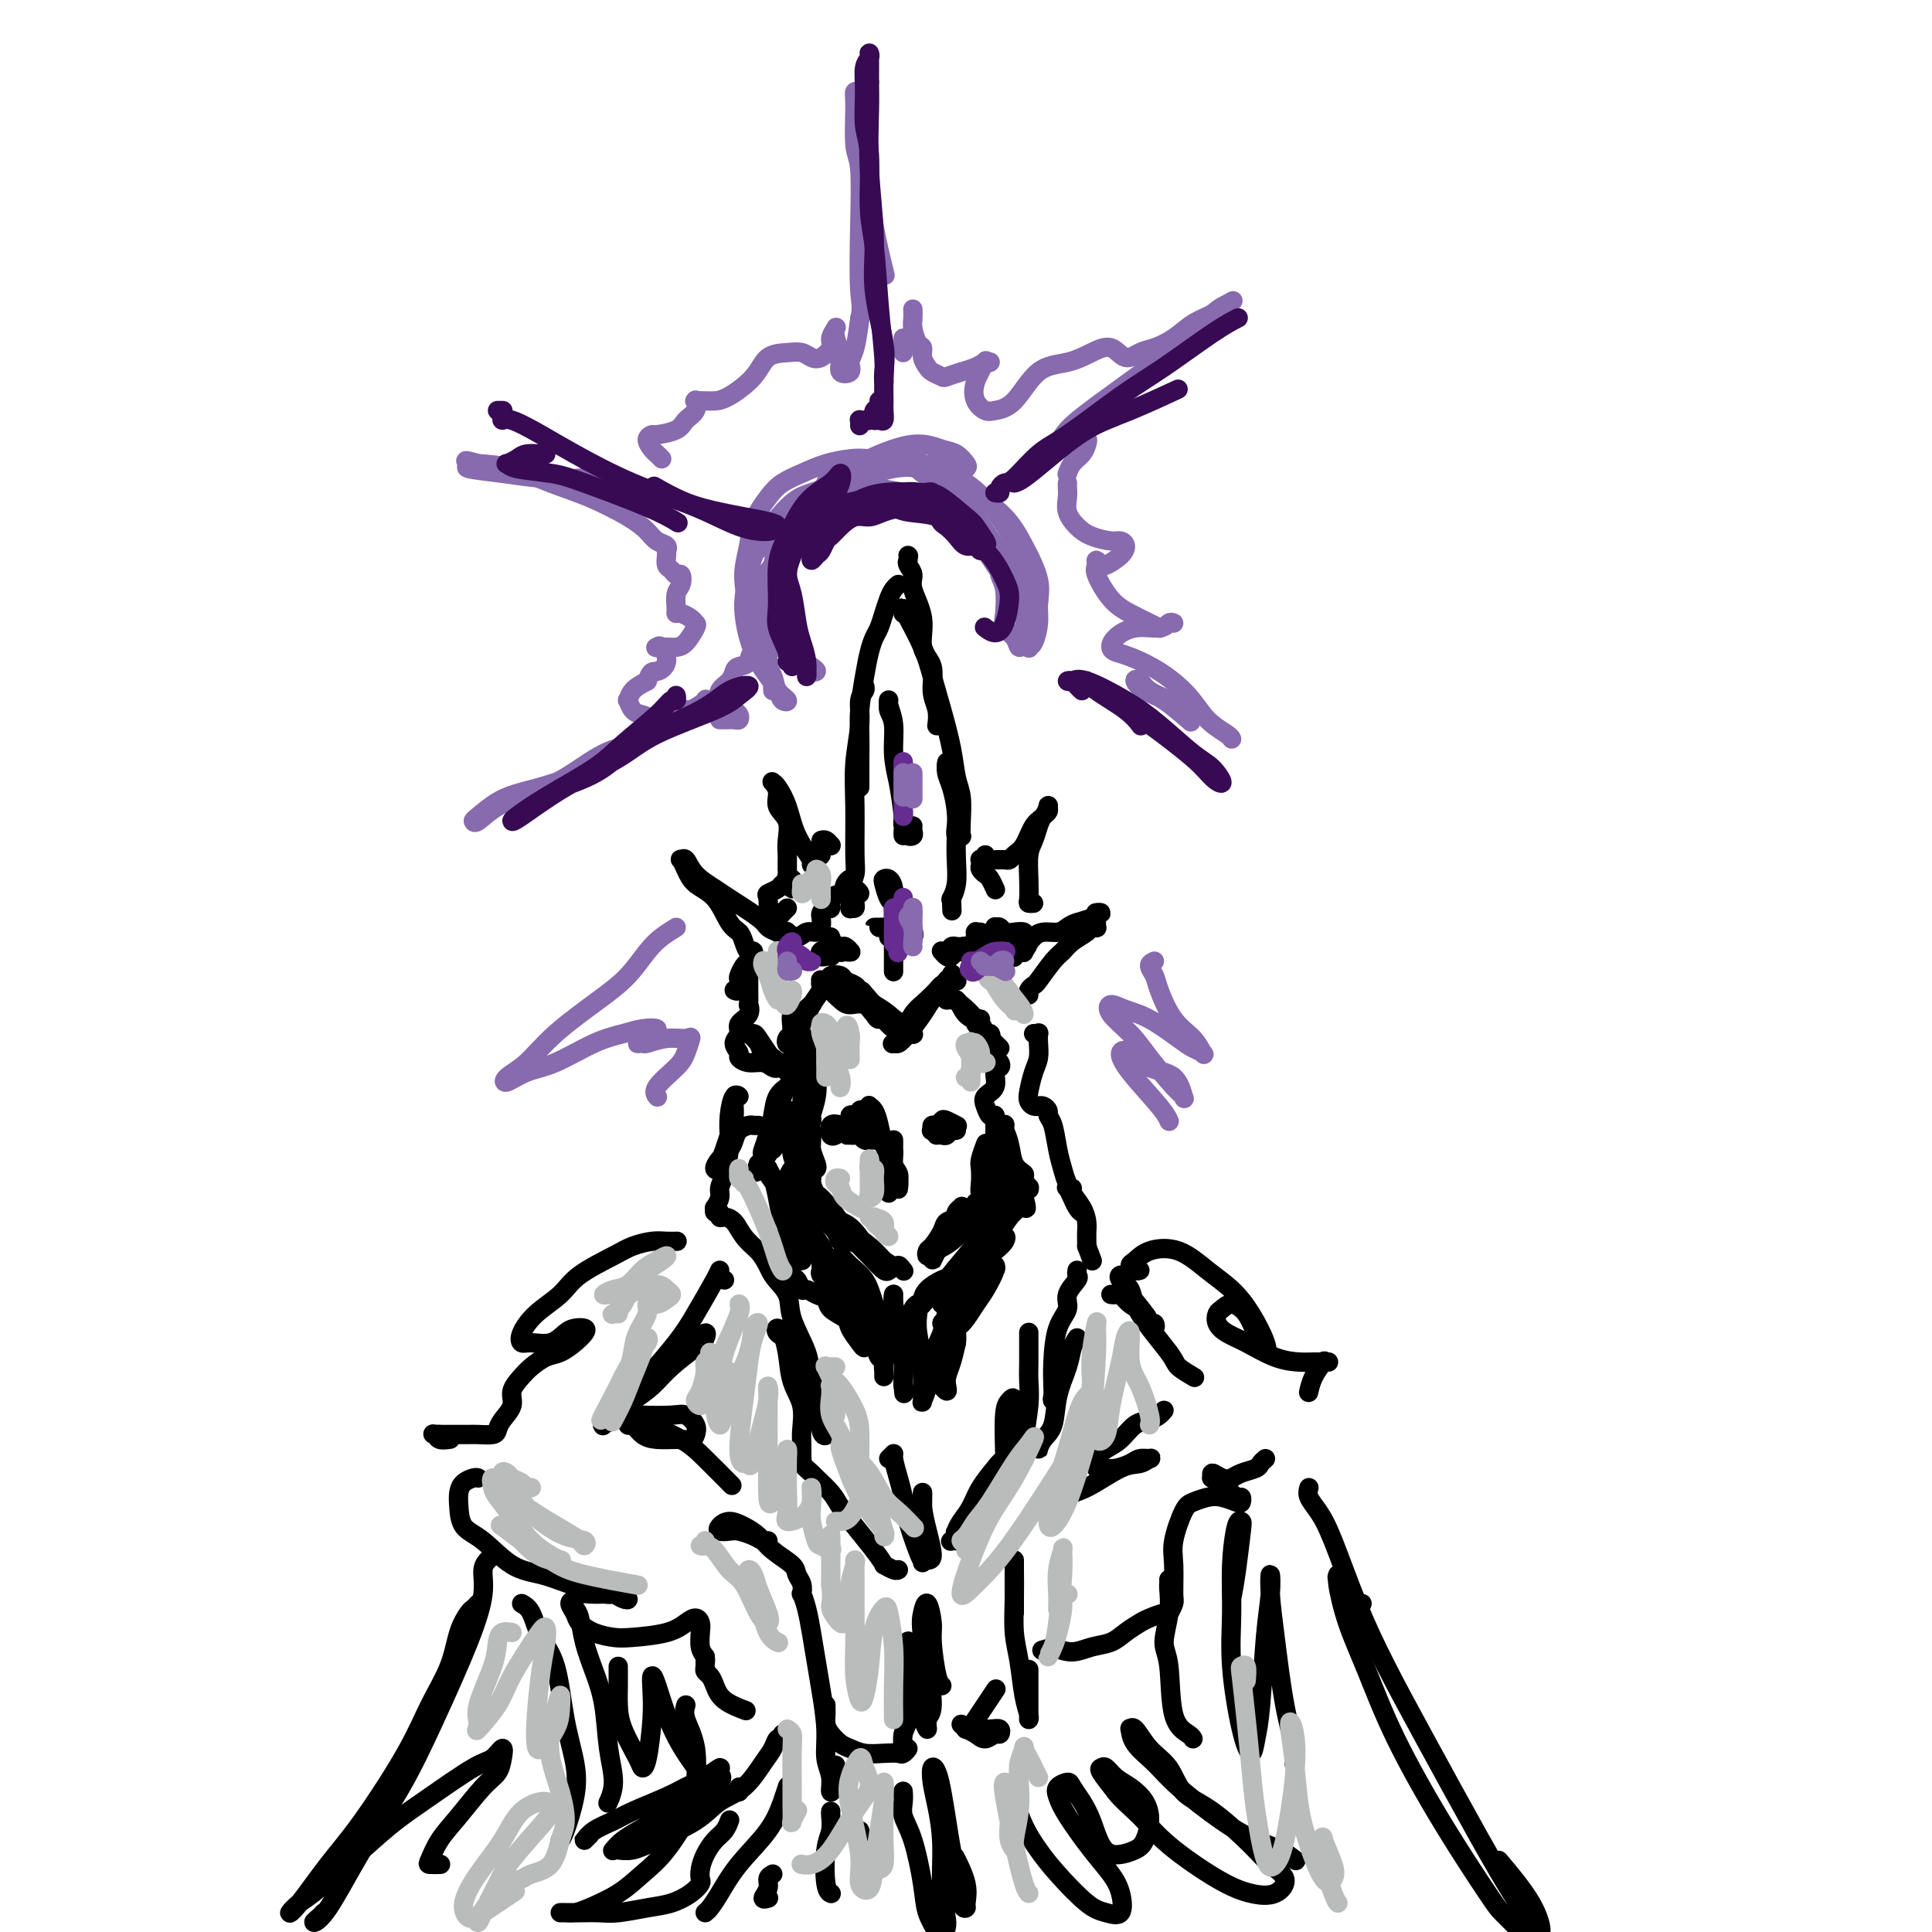 <svg viewBox='0 0 400 400' version='1.1' xmlns='http://www.w3.org/2000/svg' xmlns:xlink='http://www.w3.org/1999/xlink'><g fill='none' stroke='rgb(0,0,0)' stroke-width='4' stroke-linecap='round' stroke-linejoin='round'><path d='M164,231c0.000,0.140 0.000,0.280 0,0c-0.000,-0.280 -0.001,-0.980 0,-1c0.001,-0.020 0.004,0.641 0,1c-0.004,0.359 -0.016,0.417 0,1c0.016,0.583 0.061,1.692 0,3c-0.061,1.308 -0.227,2.816 0,4c0.227,1.184 0.846,2.045 1,3c0.154,0.955 -0.158,2.005 0,3c0.158,0.995 0.785,1.936 1,2c0.215,0.064 0.019,-0.749 0,-1c-0.019,-0.251 0.138,0.060 0,-1c-0.138,-1.060 -0.573,-3.489 -1,-5c-0.427,-1.511 -0.846,-2.102 -1,-3c-0.154,-0.898 -0.042,-2.102 0,-3c0.042,-0.898 0.014,-1.489 0,-2c-0.014,-0.511 -0.015,-0.941 0,-1c0.015,-0.059 0.045,0.255 0,1c-0.045,0.745 -0.166,1.923 0,3c0.166,1.077 0.619,2.055 1,3c0.381,0.945 0.691,1.858 1,3c0.309,1.142 0.616,2.513 1,3c0.384,0.487 0.845,0.089 1,0c0.155,-0.089 0.003,0.129 0,0c-0.003,-0.129 0.143,-0.606 0,-1c-0.143,-0.394 -0.574,-0.704 -1,-1c-0.426,-0.296 -0.848,-0.579 -1,-1c-0.152,-0.421 -0.035,-0.980 0,-1c0.035,-0.020 -0.011,0.500 0,1c0.011,0.500 0.080,0.981 0,1c-0.080,0.019 -0.309,-0.423 0,0c0.309,0.423 1.154,1.712 2,3'/><path d='M168,245c0.842,2.566 0.945,1.979 2,3c1.055,1.021 3.060,3.648 4,5c0.940,1.352 0.815,1.429 1,2c0.185,0.571 0.681,1.635 1,2c0.319,0.365 0.462,0.029 0,0c-0.462,-0.029 -1.529,0.248 -2,0c-0.471,-0.248 -0.347,-1.023 -1,-2c-0.653,-0.977 -2.085,-2.157 -3,-3c-0.915,-0.843 -1.315,-1.348 -2,-2c-0.685,-0.652 -1.656,-1.450 -2,-2c-0.344,-0.550 -0.060,-0.851 0,-1c0.060,-0.149 -0.106,-0.147 0,0c0.106,0.147 0.482,0.440 1,1c0.518,0.560 1.179,1.387 2,2c0.821,0.613 1.803,1.012 3,2c1.197,0.988 2.608,2.567 4,4c1.392,1.433 2.764,2.722 4,4c1.236,1.278 2.337,2.546 3,3c0.663,0.454 0.888,0.094 1,0c0.112,-0.094 0.110,0.078 0,0c-0.110,-0.078 -0.330,-0.406 -1,-1c-0.670,-0.594 -1.791,-1.452 -3,-3c-1.209,-1.548 -2.507,-3.784 -4,-5c-1.493,-1.216 -3.180,-1.410 -4,-2c-0.820,-0.590 -0.772,-1.575 -1,-2c-0.228,-0.425 -0.732,-0.291 -1,0c-0.268,0.291 -0.301,0.738 0,1c0.301,0.262 0.936,0.338 2,1c1.064,0.662 2.556,1.909 4,3c1.444,1.091 2.841,2.026 4,3c1.159,0.974 2.079,1.987 3,3'/><path d='M183,261c3.249,2.177 2.871,1.120 3,1c0.129,-0.120 0.766,0.699 1,1c0.234,0.301 0.067,0.086 0,0c-0.067,-0.086 -0.033,-0.043 0,0'/><path d='M193,260c-0.098,-0.321 -0.195,-0.643 0,-1c0.195,-0.357 0.683,-0.750 1,-1c0.317,-0.250 0.464,-0.356 1,-1c0.536,-0.644 1.462,-1.826 2,-3c0.538,-1.174 0.687,-2.340 1,-3c0.313,-0.660 0.790,-0.813 1,-1c0.210,-0.187 0.155,-0.407 0,0c-0.155,0.407 -0.409,1.442 -1,2c-0.591,0.558 -1.518,0.638 -2,1c-0.482,0.362 -0.518,1.007 -1,2c-0.482,0.993 -1.409,2.334 -2,3c-0.591,0.666 -0.846,0.656 -1,1c-0.154,0.344 -0.207,1.043 0,1c0.207,-0.043 0.674,-0.828 1,-1c0.326,-0.172 0.512,0.269 1,0c0.488,-0.269 1.277,-1.249 2,-2c0.723,-0.751 1.381,-1.273 2,-2c0.619,-0.727 1.201,-1.661 2,-2c0.799,-0.339 1.816,-0.085 2,0c0.184,0.085 -0.464,0.001 -1,0c-0.536,-0.001 -0.959,0.082 -1,0c-0.041,-0.082 0.300,-0.328 0,0c-0.300,0.328 -1.240,1.230 -2,2c-0.760,0.770 -1.339,1.408 -2,2c-0.661,0.592 -1.404,1.138 -2,2c-0.596,0.862 -1.045,2.040 -1,2c0.045,-0.040 0.584,-1.297 1,-2c0.416,-0.703 0.708,-0.851 1,-1'/><path d='M195,258c-0.470,0.683 0.855,-0.108 2,-1c1.145,-0.892 2.111,-1.885 3,-3c0.889,-1.115 1.702,-2.350 2,-3c0.298,-0.650 0.080,-0.713 0,-1c-0.080,-0.287 -0.023,-0.796 0,-1c0.023,-0.204 0.011,-0.102 0,0'/><path d='M204,237c-0.030,0.080 -0.060,0.161 0,0c0.060,-0.161 0.211,-0.562 0,0c-0.211,0.562 -0.785,2.088 -1,3c-0.215,0.912 -0.072,1.209 0,2c0.072,0.791 0.071,2.074 0,3c-0.071,0.926 -0.212,1.495 0,2c0.212,0.505 0.779,0.948 1,1c0.221,0.052 0.098,-0.285 0,-1c-0.098,-0.715 -0.170,-1.806 0,-3c0.170,-1.194 0.581,-2.490 1,-4c0.419,-1.510 0.844,-3.234 1,-5c0.156,-1.766 0.042,-3.573 0,-4c-0.042,-0.427 -0.011,0.525 0,1c0.011,0.475 0.003,0.474 0,1c-0.003,0.526 -0.001,1.579 0,2c0.001,0.421 0.000,0.211 0,0'/><path d='M169,242c0.120,-0.137 0.240,-0.275 0,-1c-0.240,-0.725 -0.838,-2.039 -1,-3c-0.162,-0.961 0.114,-1.569 0,-3c-0.114,-1.431 -0.619,-3.687 -1,-6c-0.381,-2.313 -0.639,-4.685 -1,-6c-0.361,-1.315 -0.825,-1.575 -1,-2c-0.175,-0.425 -0.061,-1.015 0,-1c0.061,0.015 0.069,0.636 0,1c-0.069,0.364 -0.215,0.472 0,1c0.215,0.528 0.790,1.477 1,3c0.210,1.523 0.056,3.620 0,5c-0.056,1.380 -0.015,2.043 0,3c0.015,0.957 0.004,2.209 0,3c-0.004,0.791 -0.001,1.122 0,1c0.001,-0.122 0.001,-0.696 0,-1c-0.001,-0.304 -0.004,-0.336 0,-1c0.004,-0.664 0.015,-1.959 0,-3c-0.015,-1.041 -0.056,-1.827 0,-3c0.056,-1.173 0.207,-2.734 0,-4c-0.207,-1.266 -0.774,-2.238 -1,-3c-0.226,-0.762 -0.112,-1.315 0,-2c0.112,-0.685 0.223,-1.503 0,-2c-0.223,-0.497 -0.779,-0.672 -1,-1c-0.221,-0.328 -0.108,-0.809 0,-1c0.108,-0.191 0.211,-0.093 0,0c-0.211,0.093 -0.737,0.179 -1,0c-0.263,-0.179 -0.263,-0.625 0,-1c0.263,-0.375 0.789,-0.679 1,-1c0.211,-0.321 0.105,-0.661 0,-1'/><path d='M164,213c-0.575,-4.912 0.487,-2.690 1,-2c0.513,0.690 0.475,-0.150 1,-1c0.525,-0.850 1.612,-1.711 2,-2c0.388,-0.289 0.075,-0.008 0,0c-0.075,0.008 0.086,-0.257 0,0c-0.086,0.257 -0.419,1.035 -1,2c-0.581,0.965 -1.409,2.116 -2,3c-0.591,0.884 -0.943,1.501 -1,2c-0.057,0.499 0.183,0.878 0,1c-0.183,0.122 -0.789,-0.015 -1,0c-0.211,0.015 -0.026,0.181 0,0c0.026,-0.181 -0.106,-0.709 0,-1c0.106,-0.291 0.448,-0.345 1,-1c0.552,-0.655 1.312,-1.912 2,-3c0.688,-1.088 1.305,-2.005 2,-3c0.695,-0.995 1.468,-2.066 2,-3c0.532,-0.934 0.822,-1.732 1,-2c0.178,-0.268 0.243,-0.005 0,0c-0.243,0.005 -0.794,-0.247 -1,0c-0.206,0.247 -0.067,0.995 0,1c0.067,0.005 0.063,-0.731 0,-1c-0.063,-0.269 -0.183,-0.069 0,0c0.183,0.069 0.669,0.008 1,0c0.331,-0.008 0.505,0.036 1,0c0.495,-0.036 1.309,-0.153 2,0c0.691,0.153 1.257,0.577 2,1c0.743,0.423 1.661,0.845 2,1c0.339,0.155 0.097,0.044 0,0c-0.097,-0.044 -0.048,-0.022 0,0'/><path d='M178,205c0.958,0.358 0.354,0.253 0,0c-0.354,-0.253 -0.459,-0.653 -1,-1c-0.541,-0.347 -1.518,-0.640 -2,-1c-0.482,-0.360 -0.471,-0.788 -1,-1c-0.529,-0.212 -1.600,-0.208 -2,0c-0.400,0.208 -0.130,0.620 0,1c0.130,0.380 0.121,0.727 0,1c-0.121,0.273 -0.355,0.473 0,1c0.355,0.527 1.300,1.380 2,2c0.700,0.620 1.155,1.008 2,1c0.845,-0.008 2.080,-0.410 3,0c0.920,0.410 1.526,1.634 2,2c0.474,0.366 0.816,-0.124 1,0c0.184,0.124 0.211,0.863 0,1c-0.211,0.137 -0.659,-0.326 -1,-1c-0.341,-0.674 -0.574,-1.559 -1,-2c-0.426,-0.441 -1.044,-0.440 -2,-1c-0.956,-0.560 -2.250,-1.682 -3,-2c-0.750,-0.318 -0.956,0.170 -1,0c-0.044,-0.170 0.075,-0.996 0,-1c-0.075,-0.004 -0.343,0.814 0,1c0.343,0.186 1.299,-0.259 2,0c0.701,0.259 1.148,1.222 2,2c0.852,0.778 2.108,1.372 3,2c0.892,0.628 1.418,1.292 2,2c0.582,0.708 1.219,1.462 2,2c0.781,0.538 1.707,0.860 2,1c0.293,0.140 -0.045,0.099 0,0c0.045,-0.099 0.474,-0.258 0,-1c-0.474,-0.742 -1.850,-2.069 -3,-3c-1.150,-0.931 -2.075,-1.465 -3,-2'/><path d='M181,208c-1.175,-1.181 -2.113,-1.635 -3,-2c-0.887,-0.365 -1.725,-0.643 -2,-1c-0.275,-0.357 0.011,-0.793 0,-1c-0.011,-0.207 -0.319,-0.183 0,0c0.319,0.183 1.266,0.526 2,1c0.734,0.474 1.254,1.079 2,2c0.746,0.921 1.716,2.156 3,3c1.284,0.844 2.880,1.295 4,2c1.120,0.705 1.764,1.663 2,2c0.236,0.337 0.063,0.051 0,0c-0.063,-0.051 -0.017,0.131 0,0c0.017,-0.131 0.007,-0.577 0,-1c-0.007,-0.423 -0.009,-0.823 0,-1c0.009,-0.177 0.029,-0.131 0,0c-0.029,0.131 -0.105,0.348 0,0c0.105,-0.348 0.393,-1.260 1,-2c0.607,-0.740 1.533,-1.306 2,-2c0.467,-0.694 0.473,-1.515 1,-2c0.527,-0.485 1.574,-0.635 2,-1c0.426,-0.365 0.230,-0.947 0,-1c-0.230,-0.053 -0.495,0.423 -1,1c-0.505,0.577 -1.249,1.256 -2,2c-0.751,0.744 -1.508,1.554 -2,2c-0.492,0.446 -0.717,0.527 -1,1c-0.283,0.473 -0.623,1.337 -1,2c-0.377,0.663 -0.792,1.126 -1,1c-0.208,-0.126 -0.210,-0.842 0,-1c0.210,-0.158 0.631,0.240 1,0c0.369,-0.240 0.684,-1.120 1,-2'/><path d='M189,210c-0.128,0.183 2.553,-1.859 4,-3c1.447,-1.141 1.661,-1.383 2,-2c0.339,-0.617 0.803,-1.611 1,-2c0.197,-0.389 0.128,-0.172 0,0c-0.128,0.172 -0.315,0.299 -1,1c-0.685,0.701 -1.869,1.977 -3,3c-1.131,1.023 -2.210,1.792 -3,3c-0.790,1.208 -1.293,2.855 -2,4c-0.707,1.145 -1.620,1.787 -2,2c-0.380,0.213 -0.229,-0.002 0,0c0.229,0.002 0.536,0.220 1,0c0.464,-0.220 1.085,-0.879 2,-2c0.915,-1.121 2.125,-2.704 3,-4c0.875,-1.296 1.415,-2.305 2,-3c0.585,-0.695 1.214,-1.076 2,-2c0.786,-0.924 1.727,-2.391 2,-3c0.273,-0.609 -0.123,-0.359 0,0c0.123,0.359 0.764,0.827 1,1c0.236,0.173 0.067,0.049 0,0c-0.067,-0.049 -0.034,-0.025 0,0'/><path d='M203,211c-0.398,-0.088 -0.797,-0.176 -1,0c-0.203,0.176 -0.211,0.617 0,1c0.211,0.383 0.642,0.707 1,1c0.358,0.293 0.645,0.556 1,1c0.355,0.444 0.779,1.071 1,1c0.221,-0.071 0.240,-0.839 0,-1c-0.240,-0.161 -0.738,0.286 -1,0c-0.262,-0.286 -0.288,-1.307 -1,-2c-0.712,-0.693 -2.109,-1.060 -3,-2c-0.891,-0.940 -1.276,-2.453 -2,-3c-0.724,-0.547 -1.785,-0.127 -2,0c-0.215,0.127 0.418,-0.041 1,0c0.582,0.041 1.113,0.289 2,1c0.887,0.711 2.129,1.886 3,3c0.871,1.114 1.372,2.169 2,3c0.628,0.831 1.385,1.439 2,2c0.615,0.561 1.089,1.074 1,1c-0.089,-0.074 -0.740,-0.735 -1,-1c-0.260,-0.265 -0.130,-0.132 0,0'/><path d='M206,219c0.388,0.319 0.776,0.638 1,1c0.224,0.362 0.284,0.768 0,1c-0.284,0.232 -0.910,0.290 -1,1c-0.090,0.710 0.358,2.071 0,3c-0.358,0.929 -1.521,1.426 -2,2c-0.479,0.574 -0.273,1.226 0,2c0.273,0.774 0.612,1.670 1,2c0.388,0.330 0.825,0.094 1,0c0.175,-0.094 0.087,-0.047 0,0'/><path d='M166,212c-0.483,-0.129 -0.965,-0.258 -1,0c-0.035,0.258 0.379,0.902 1,2c0.621,1.098 1.450,2.648 2,4c0.550,1.352 0.820,2.506 1,4c0.180,1.494 0.270,3.329 0,5c-0.270,1.671 -0.899,3.178 -1,4c-0.101,0.822 0.325,0.958 0,1c-0.325,0.042 -1.400,-0.012 -2,0c-0.600,0.012 -0.724,0.088 -1,0c-0.276,-0.088 -0.705,-0.340 -1,0c-0.295,0.340 -0.456,1.272 -1,2c-0.544,0.728 -1.470,1.253 -2,2c-0.530,0.747 -0.665,1.715 -1,2c-0.335,0.285 -0.872,-0.114 -1,0c-0.128,0.114 0.151,0.741 0,1c-0.151,0.259 -0.732,0.151 -1,0c-0.268,-0.151 -0.222,-0.345 0,-1c0.222,-0.655 0.621,-1.770 1,-3c0.379,-1.230 0.740,-2.574 1,-4c0.260,-1.426 0.421,-2.934 1,-4c0.579,-1.066 1.578,-1.688 2,-2c0.422,-0.312 0.268,-0.312 0,0c-0.268,0.312 -0.649,0.938 -1,2c-0.351,1.062 -0.671,2.561 -1,4c-0.329,1.439 -0.665,2.819 -1,4c-0.335,1.181 -0.667,2.164 -1,3c-0.333,0.836 -0.667,1.525 -1,2c-0.333,0.475 -0.667,0.738 -1,1'/><path d='M157,241c-0.972,2.698 -0.401,1.443 0,1c0.401,-0.443 0.632,-0.074 1,0c0.368,0.074 0.874,-0.148 1,0c0.126,0.148 -0.127,0.667 0,1c0.127,0.333 0.636,0.479 1,1c0.364,0.521 0.585,1.415 1,2c0.415,0.585 1.025,0.860 2,2c0.975,1.140 2.315,3.144 3,4c0.685,0.856 0.713,0.564 1,1c0.287,0.436 0.831,1.599 1,2c0.169,0.401 -0.039,0.038 0,0c0.039,-0.038 0.324,0.248 0,0c-0.324,-0.248 -1.257,-1.029 -2,-2c-0.743,-0.971 -1.295,-2.130 -2,-3c-0.705,-0.870 -1.563,-1.450 -2,-2c-0.437,-0.550 -0.454,-1.071 -1,-2c-0.546,-0.929 -1.621,-2.265 -2,-3c-0.379,-0.735 -0.061,-0.868 0,-1c0.061,-0.132 -0.135,-0.261 0,0c0.135,0.261 0.599,0.914 1,2c0.401,1.086 0.738,2.605 1,4c0.262,1.395 0.449,2.666 1,4c0.551,1.334 1.465,2.733 2,4c0.535,1.267 0.691,2.404 1,3c0.309,0.596 0.773,0.653 1,1c0.227,0.347 0.219,0.984 0,1c-0.219,0.016 -0.647,-0.590 -1,-1c-0.353,-0.410 -0.631,-0.625 -1,-1c-0.369,-0.375 -0.830,-0.909 -1,-2c-0.170,-1.091 -0.049,-2.740 0,-4c0.049,-1.260 0.024,-2.130 0,-3'/><path d='M163,250c-0.293,-2.211 -0.026,-3.239 0,-4c0.026,-0.761 -0.189,-1.254 0,-2c0.189,-0.746 0.783,-1.744 1,-2c0.217,-0.256 0.058,0.229 0,1c-0.058,0.771 -0.015,1.829 0,3c0.015,1.171 0.003,2.454 0,4c-0.003,1.546 0.002,3.354 0,5c-0.002,1.646 -0.011,3.128 0,4c0.011,0.872 0.044,1.133 0,2c-0.044,0.867 -0.164,2.341 0,3c0.164,0.659 0.611,0.505 1,1c0.389,0.495 0.718,1.641 1,2c0.282,0.359 0.517,-0.069 1,0c0.483,0.069 1.213,0.636 2,1c0.787,0.364 1.629,0.524 2,1c0.371,0.476 0.271,1.267 1,2c0.729,0.733 2.288,1.408 3,2c0.712,0.592 0.579,1.099 1,2c0.421,0.901 1.397,2.194 2,3c0.603,0.806 0.832,1.125 1,1c0.168,-0.125 0.273,-0.693 0,-1c-0.273,-0.307 -0.926,-0.354 -1,-1c-0.074,-0.646 0.432,-1.892 0,-3c-0.432,-1.108 -1.800,-2.077 -3,-4c-1.200,-1.923 -2.230,-4.799 -3,-7c-0.770,-2.201 -1.280,-3.725 -2,-5c-0.720,-1.275 -1.649,-2.300 -2,-3c-0.351,-0.700 -0.125,-1.074 0,-1c0.125,0.074 0.149,0.597 0,1c-0.149,0.403 -0.471,0.687 0,2c0.471,1.313 1.736,3.657 3,6'/><path d='M171,263c1.080,1.966 2.280,2.880 3,4c0.720,1.120 0.960,2.446 2,4c1.040,1.554 2.879,3.336 4,5c1.121,1.664 1.525,3.211 2,4c0.475,0.789 1.022,0.819 1,1c-0.022,0.181 -0.612,0.512 -1,0c-0.388,-0.512 -0.573,-1.866 -1,-3c-0.427,-1.134 -1.097,-2.046 -2,-4c-0.903,-1.954 -2.041,-4.949 -3,-7c-0.959,-2.051 -1.739,-3.158 -2,-4c-0.261,-0.842 -0.001,-1.418 0,-2c0.001,-0.582 -0.255,-1.170 0,-1c0.255,0.170 1.021,1.098 2,2c0.979,0.902 2.171,1.779 3,3c0.829,1.221 1.294,2.787 2,5c0.706,2.213 1.654,5.074 2,7c0.346,1.926 0.092,2.918 0,4c-0.092,1.082 -0.022,2.253 0,3c0.022,0.747 -0.004,1.069 0,1c0.004,-0.069 0.040,-0.530 0,-1c-0.040,-0.470 -0.154,-0.950 0,-2c0.154,-1.050 0.576,-2.669 1,-4c0.424,-1.331 0.850,-2.373 1,-4c0.150,-1.627 0.025,-3.839 0,-5c-0.025,-1.161 0.050,-1.270 0,-1c-0.050,0.270 -0.223,0.920 0,2c0.223,1.080 0.844,2.591 1,4c0.156,1.409 -0.154,2.718 0,4c0.154,1.282 0.772,2.537 1,4c0.228,1.463 0.065,3.132 0,4c-0.065,0.868 -0.033,0.934 0,1'/><path d='M187,287c0.312,2.853 0.091,0.985 0,0c-0.091,-0.985 -0.054,-1.086 0,-2c0.054,-0.914 0.123,-2.642 0,-4c-0.123,-1.358 -0.439,-2.345 0,-4c0.439,-1.655 1.633,-3.978 2,-5c0.367,-1.022 -0.094,-0.743 0,-1c0.094,-0.257 0.743,-1.052 1,-1c0.257,0.052 0.122,0.949 0,2c-0.122,1.051 -0.230,2.255 0,4c0.230,1.745 0.797,4.030 1,6c0.203,1.970 0.042,3.623 0,5c-0.042,1.377 0.034,2.478 0,3c-0.034,0.522 -0.177,0.466 0,0c0.177,-0.466 0.673,-1.343 1,-3c0.327,-1.657 0.484,-4.094 1,-6c0.516,-1.906 1.392,-3.280 2,-5c0.608,-1.720 0.947,-3.785 1,-5c0.053,-1.215 -0.181,-1.581 0,-2c0.181,-0.419 0.778,-0.891 1,-1c0.222,-0.109 0.070,0.143 0,1c-0.070,0.857 -0.057,2.317 0,3c0.057,0.683 0.158,0.588 0,2c-0.158,1.412 -0.574,4.330 -1,6c-0.426,1.670 -0.860,2.091 -1,3c-0.140,0.909 0.014,2.305 0,3c-0.014,0.695 -0.197,0.690 0,1c0.197,0.310 0.774,0.937 1,1c0.226,0.063 0.102,-0.437 0,-1c-0.102,-0.563 -0.181,-1.190 0,-2c0.181,-0.810 0.623,-1.803 1,-3c0.377,-1.197 0.688,-2.599 1,-4'/><path d='M198,278c0.313,-1.964 -0.406,-2.872 0,-4c0.406,-1.128 1.937,-2.474 3,-4c1.063,-1.526 1.660,-3.232 2,-4c0.340,-0.768 0.425,-0.600 1,-1c0.575,-0.400 1.640,-1.370 2,-2c0.360,-0.630 0.013,-0.919 0,-1c-0.013,-0.081 0.306,0.048 0,1c-0.306,0.952 -1.239,2.729 -2,4c-0.761,1.271 -1.351,2.036 -2,3c-0.649,0.964 -1.355,2.126 -2,3c-0.645,0.874 -1.227,1.461 -2,2c-0.773,0.539 -1.736,1.029 -2,1c-0.264,-0.029 0.173,-0.579 0,-1c-0.173,-0.421 -0.955,-0.713 -1,-1c-0.045,-0.287 0.649,-0.569 1,-1c0.351,-0.431 0.360,-1.010 1,-2c0.640,-0.990 1.910,-2.392 3,-4c1.090,-1.608 2.001,-3.421 3,-5c0.999,-1.579 2.088,-2.925 3,-4c0.912,-1.075 1.647,-1.878 2,-2c0.353,-0.122 0.324,0.439 0,1c-0.324,0.561 -0.945,1.123 -2,2c-1.055,0.877 -2.546,2.070 -4,3c-1.454,0.930 -2.873,1.598 -4,2c-1.127,0.402 -1.964,0.540 -3,1c-1.036,0.460 -2.272,1.242 -3,2c-0.728,0.758 -0.946,1.490 -1,2c-0.054,0.510 0.058,0.796 0,1c-0.058,0.204 -0.285,0.324 0,0c0.285,-0.324 1.081,-1.093 2,-2c0.919,-0.907 1.959,-1.954 3,-3'/><path d='M196,265c1.642,-1.720 3.248,-3.520 5,-5c1.752,-1.480 3.650,-2.640 5,-4c1.350,-1.360 2.150,-2.921 3,-4c0.850,-1.079 1.748,-1.678 2,-2c0.252,-0.322 -0.143,-0.368 -1,0c-0.857,0.368 -2.178,1.152 -4,3c-1.822,1.848 -4.147,4.762 -6,7c-1.853,2.238 -3.236,3.800 -4,5c-0.764,1.200 -0.911,2.036 -1,3c-0.089,0.964 -0.120,2.054 0,2c0.120,-0.054 0.392,-1.253 1,-2c0.608,-0.747 1.554,-1.041 3,-3c1.446,-1.959 3.392,-5.583 5,-8c1.608,-2.417 2.877,-3.627 4,-5c1.123,-1.373 2.101,-2.911 3,-4c0.899,-1.089 1.721,-1.731 2,-2c0.279,-0.269 0.015,-0.167 0,0c-0.015,0.167 0.217,0.399 0,0c-0.217,-0.399 -0.885,-1.429 -1,-2c-0.115,-0.571 0.323,-0.682 0,-1c-0.323,-0.318 -1.407,-0.842 -2,-2c-0.593,-1.158 -0.696,-2.949 -1,-4c-0.304,-1.051 -0.810,-1.361 -1,-2c-0.190,-0.639 -0.063,-1.609 0,-2c0.063,-0.391 0.063,-0.205 0,0c-0.063,0.205 -0.189,0.430 0,1c0.189,0.570 0.691,1.487 1,3c0.309,1.513 0.423,3.622 1,5c0.577,1.378 1.617,2.025 2,3c0.383,0.975 0.109,2.279 0,3c-0.109,0.721 -0.055,0.861 0,1'/><path d='M212,249c0.728,2.446 0.549,0.561 0,-1c-0.549,-1.561 -1.468,-2.797 -2,-4c-0.532,-1.203 -0.679,-2.374 -1,-4c-0.321,-1.626 -0.817,-3.706 -1,-5c-0.183,-1.294 -0.052,-1.801 0,-2c0.052,-0.199 0.026,-0.091 0,0c-0.026,0.091 -0.050,0.164 0,1c0.050,0.836 0.175,2.434 0,4c-0.175,1.566 -0.650,3.099 -1,5c-0.350,1.901 -0.573,4.170 -1,6c-0.427,1.830 -1.057,3.221 -1,4c0.057,0.779 0.800,0.946 1,1c0.200,0.054 -0.144,-0.004 0,-1c0.144,-0.996 0.774,-2.929 1,-5c0.226,-2.071 0.046,-4.280 0,-6c-0.046,-1.720 0.040,-2.952 0,-4c-0.040,-1.048 -0.207,-1.914 0,-2c0.207,-0.086 0.787,0.607 1,1c0.213,0.393 0.058,0.486 0,1c-0.058,0.514 -0.019,1.448 0,3c0.019,1.552 0.017,3.722 0,5c-0.017,1.278 -0.051,1.663 0,2c0.051,0.337 0.185,0.626 0,1c-0.185,0.374 -0.689,0.832 -1,1c-0.311,0.168 -0.430,0.045 -1,0c-0.570,-0.045 -1.591,-0.013 -2,0c-0.409,0.013 -0.204,0.006 0,0'/><path d='M170,262c0.040,0.358 0.080,0.716 0,1c-0.080,0.284 -0.279,0.496 0,1c0.279,0.504 1.036,1.302 2,2c0.964,0.698 2.136,1.298 3,2c0.864,0.702 1.419,1.508 2,2c0.581,0.492 1.186,0.672 2,1c0.814,0.328 1.836,0.806 2,1c0.164,0.194 -0.531,0.104 -1,0c-0.469,-0.104 -0.713,-0.224 -1,0c-0.287,0.224 -0.616,0.791 -1,1c-0.384,0.209 -0.824,0.060 -1,0c-0.176,-0.060 -0.088,-0.030 0,0'/><path d='M185,236c-0.001,0.451 -0.001,0.901 0,1c0.001,0.099 0.004,-0.154 0,0c-0.004,0.154 -0.015,0.714 0,1c0.015,0.286 0.057,0.298 0,1c-0.057,0.702 -0.212,2.095 0,3c0.212,0.905 0.790,1.322 1,2c0.210,0.678 0.052,1.617 0,2c-0.052,0.383 0.001,0.212 0,0c-0.001,-0.212 -0.057,-0.463 0,-1c0.057,-0.537 0.225,-1.359 0,-2c-0.225,-0.641 -0.845,-1.101 -1,-2c-0.155,-0.899 0.155,-2.236 0,-3c-0.155,-0.764 -0.773,-0.954 -1,-1c-0.227,-0.046 -0.061,0.054 0,0c0.061,-0.054 0.016,-0.261 0,0c-0.016,0.261 -0.004,0.990 0,1c0.004,0.010 0.001,-0.700 0,0c-0.001,0.700 -0.000,2.811 0,4c0.000,1.189 -0.000,1.458 0,2c0.000,0.542 0.001,1.358 0,2c-0.001,0.642 -0.003,1.110 0,1c0.003,-0.110 0.012,-0.798 0,-1c-0.012,-0.202 -0.044,0.083 0,-1c0.044,-1.083 0.166,-3.534 0,-5c-0.166,-1.466 -0.619,-1.949 -1,-3c-0.381,-1.051 -0.690,-2.671 -1,-4c-0.310,-1.329 -0.622,-2.367 -1,-3c-0.378,-0.633 -0.823,-0.860 -1,-1c-0.177,-0.140 -0.086,-0.191 0,0c0.086,0.191 0.167,0.626 0,1c-0.167,0.374 -0.584,0.687 -1,1'/><path d='M179,231c-1.268,-2.325 -0.939,-0.638 -1,0c-0.061,0.638 -0.511,0.225 -1,0c-0.489,-0.225 -1.015,-0.264 -1,0c0.015,0.264 0.572,0.830 1,1c0.428,0.170 0.728,-0.055 1,0c0.272,0.055 0.515,0.389 1,1c0.485,0.611 1.212,1.499 2,2c0.788,0.501 1.636,0.614 2,1c0.364,0.386 0.245,1.046 0,1c-0.245,-0.046 -0.614,-0.797 -1,-1c-0.386,-0.203 -0.788,0.142 -1,0c-0.212,-0.142 -0.235,-0.770 -1,-1c-0.765,-0.230 -2.272,-0.062 -3,0c-0.728,0.062 -0.675,0.017 -1,0c-0.325,-0.017 -1.026,-0.006 -1,0c0.026,0.006 0.780,0.005 1,0c0.220,-0.005 -0.095,-0.015 0,0c0.095,0.015 0.599,0.056 1,0c0.401,-0.056 0.697,-0.210 1,0c0.303,0.210 0.611,0.785 1,1c0.389,0.215 0.858,0.069 1,0c0.142,-0.069 -0.045,-0.060 0,0c0.045,0.060 0.320,0.172 0,0c-0.320,-0.172 -1.235,-0.627 -2,-1c-0.765,-0.373 -1.378,-0.664 -2,-1c-0.622,-0.336 -1.252,-0.717 -2,-1c-0.748,-0.283 -1.613,-0.468 -2,0c-0.387,0.468 -0.297,1.587 0,2c0.297,0.413 0.799,0.118 1,0c0.201,-0.118 0.100,-0.059 0,0'/><path d='M194,235c-0.088,0.008 -0.177,0.016 0,0c0.177,-0.016 0.619,-0.057 1,0c0.381,0.057 0.701,0.211 1,0c0.299,-0.211 0.578,-0.789 1,-1c0.422,-0.211 0.987,-0.057 1,0c0.013,0.057 -0.526,0.015 -1,0c-0.474,-0.015 -0.883,-0.003 -1,0c-0.117,0.003 0.059,-0.003 0,0c-0.059,0.003 -0.353,0.016 -1,0c-0.647,-0.016 -1.648,-0.060 -2,0c-0.352,0.060 -0.054,0.225 0,0c0.054,-0.225 -0.136,-0.841 0,-1c0.136,-0.159 0.597,0.140 1,0c0.403,-0.140 0.747,-0.718 1,-1c0.253,-0.282 0.414,-0.268 1,0c0.586,0.268 1.596,0.791 2,1c0.404,0.209 0.202,0.105 0,0'/><path d='M163,222c0.087,-0.303 0.174,-0.605 0,-1c-0.174,-0.395 -0.609,-0.882 -1,-1c-0.391,-0.118 -0.739,0.133 -1,0c-0.261,-0.133 -0.435,-0.648 -1,-1c-0.565,-0.352 -1.521,-0.539 -2,-1c-0.479,-0.461 -0.480,-1.194 -1,-2c-0.520,-0.806 -1.558,-1.684 -2,-2c-0.442,-0.316 -0.287,-0.071 0,0c0.287,0.071 0.708,-0.031 1,0c0.292,0.031 0.457,0.194 1,1c0.543,0.806 1.464,2.256 2,3c0.536,0.744 0.689,0.784 1,1c0.311,0.216 0.782,0.609 1,1c0.218,0.391 0.184,0.781 0,1c-0.184,0.219 -0.517,0.267 -1,0c-0.483,-0.267 -1.115,-0.848 -2,-1c-0.885,-0.152 -2.023,0.125 -3,0c-0.977,-0.125 -1.795,-0.652 -2,-1c-0.205,-0.348 0.201,-0.515 0,-1c-0.201,-0.485 -1.010,-1.287 -1,-2c0.010,-0.713 0.840,-1.337 1,-2c0.160,-0.663 -0.349,-1.365 0,-2c0.349,-0.635 1.558,-1.204 2,-2c0.442,-0.796 0.119,-1.819 0,-2c-0.119,-0.181 -0.032,0.481 0,0c0.032,-0.481 0.009,-2.104 0,-3c-0.009,-0.896 -0.002,-1.065 0,-2c0.002,-0.935 0.001,-2.636 0,-3c-0.001,-0.364 -0.000,0.610 0,1c0.000,0.390 0.000,0.195 0,0'/><path d='M155,201c0.123,-2.300 -0.569,0.448 -1,2c-0.431,1.552 -0.599,1.906 -1,2c-0.401,0.094 -1.033,-0.072 -1,0c0.033,0.072 0.731,0.383 1,0c0.269,-0.383 0.110,-1.462 0,-2c-0.110,-0.538 -0.169,-0.537 0,-1c0.169,-0.463 0.567,-1.390 1,-2c0.433,-0.610 0.901,-0.904 1,-1c0.099,-0.096 -0.173,0.004 0,0c0.173,-0.004 0.789,-0.112 1,0c0.211,0.112 0.016,0.444 0,0c-0.016,-0.444 0.148,-1.663 0,-2c-0.148,-0.337 -0.608,0.209 -1,0c-0.392,-0.209 -0.717,-1.171 -1,-2c-0.283,-0.829 -0.523,-1.524 -1,-2c-0.477,-0.476 -1.189,-0.734 -2,-2c-0.811,-1.266 -1.721,-3.540 -3,-5c-1.279,-1.460 -2.929,-2.106 -4,-3c-1.071,-0.894 -1.565,-2.035 -2,-3c-0.435,-0.965 -0.811,-1.755 -1,-2c-0.189,-0.245 -0.192,0.054 0,0c0.192,-0.054 0.580,-0.460 1,0c0.420,0.460 0.871,1.786 2,3c1.129,1.214 2.935,2.314 4,3c1.065,0.686 1.389,0.957 3,2c1.611,1.043 4.511,2.858 6,4c1.489,1.142 1.568,1.612 2,2c0.432,0.388 1.216,0.694 2,1'/><path d='M161,193c2.897,2.013 0.639,0.544 0,0c-0.639,-0.544 0.342,-0.164 1,0c0.658,0.164 0.992,0.111 1,0c0.008,-0.111 -0.309,-0.280 0,0c0.309,0.280 1.246,1.011 2,1c0.754,-0.011 1.326,-0.762 2,-1c0.674,-0.238 1.451,0.037 2,0c0.549,-0.037 0.869,-0.386 1,-1c0.131,-0.614 0.072,-1.492 0,-2c-0.072,-0.508 -0.156,-0.647 0,-1c0.156,-0.353 0.552,-0.921 1,-1c0.448,-0.079 0.947,0.330 1,0c0.053,-0.330 -0.339,-1.399 0,-2c0.339,-0.601 1.408,-0.733 2,-1c0.592,-0.267 0.708,-0.670 1,-1c0.292,-0.330 0.762,-0.586 1,-1c0.238,-0.414 0.245,-0.986 0,-1c-0.245,-0.014 -0.743,0.531 -1,1c-0.257,0.469 -0.274,0.862 0,1c0.274,0.138 0.840,0.022 1,0c0.160,-0.022 -0.087,0.051 0,0c0.087,-0.051 0.507,-0.225 1,0c0.493,0.225 1.060,0.848 1,1c-0.060,0.152 -0.747,-0.166 -1,0c-0.253,0.166 -0.070,0.815 0,1c0.070,0.185 0.029,-0.095 0,0c-0.029,0.095 -0.046,0.564 0,1c0.046,0.436 0.156,0.839 0,1c-0.156,0.161 -0.578,0.081 -1,0'/><path d='M176,188c-0.004,0.586 -0.015,-0.449 0,-1c0.015,-0.551 0.057,-0.619 0,-1c-0.057,-0.381 -0.212,-1.074 0,-2c0.212,-0.926 0.793,-2.084 1,-3c0.207,-0.916 0.040,-1.590 0,-4c-0.040,-2.410 0.046,-6.558 0,-10c-0.046,-3.442 -0.222,-6.180 0,-9c0.222,-2.820 0.844,-5.722 1,-8c0.156,-2.278 -0.154,-3.930 0,-5c0.154,-1.070 0.772,-1.557 1,-2c0.228,-0.443 0.065,-0.841 0,-1c-0.065,-0.159 -0.033,-0.080 0,0'/><path d='M178,163c-0.000,0.033 -0.001,0.066 0,0c0.001,-0.066 0.003,-0.232 0,-1c-0.003,-0.768 -0.012,-2.137 0,-4c0.012,-1.863 0.045,-4.218 0,-6c-0.045,-1.782 -0.167,-2.990 0,-5c0.167,-2.010 0.622,-4.820 1,-7c0.378,-2.180 0.679,-3.728 1,-5c0.321,-1.272 0.663,-2.267 1,-3c0.337,-0.733 0.668,-1.205 1,-2c0.332,-0.795 0.663,-1.912 1,-3c0.337,-1.088 0.678,-2.147 1,-3c0.322,-0.853 0.625,-1.499 1,-2c0.375,-0.501 0.821,-0.857 1,-1c0.179,-0.143 0.089,-0.071 0,0'/><path d='M188,115c0.000,0.000 0.100,0.100 0.1,0.1'/><path d='M188,116c-0.131,0.250 -0.261,0.500 0,1c0.261,0.500 0.915,1.251 1,2c0.085,0.749 -0.399,1.494 0,3c0.399,1.506 1.680,3.771 2,6c0.320,2.229 -0.321,4.423 0,6c0.321,1.577 1.602,2.539 2,4c0.398,1.461 -0.089,3.423 0,5c0.089,1.577 0.755,2.771 1,4c0.245,1.229 0.070,2.494 0,3c-0.070,0.506 -0.035,0.253 0,0'/><path d='M187,127c0.009,-0.401 0.019,-0.801 0,-1c-0.019,-0.199 -0.066,-0.195 0,0c0.066,0.195 0.245,0.581 1,2c0.755,1.419 2.086,3.871 3,6c0.914,2.129 1.412,3.937 2,6c0.588,2.063 1.268,4.383 2,7c0.732,2.617 1.516,5.532 2,8c0.484,2.468 0.666,4.489 1,6c0.334,1.511 0.818,2.511 1,4c0.182,1.489 0.063,3.466 0,5c-0.063,1.534 -0.069,2.625 0,3c0.069,0.375 0.212,0.036 0,0c-0.212,-0.036 -0.778,0.232 -1,0c-0.222,-0.232 -0.098,-0.966 0,-2c0.098,-1.034 0.170,-2.370 0,-4c-0.170,-1.630 -0.582,-3.556 -1,-5c-0.418,-1.444 -0.841,-2.408 -1,-3c-0.159,-0.592 -0.053,-0.813 0,-1c0.053,-0.187 0.053,-0.340 0,0c-0.053,0.340 -0.158,1.174 0,2c0.158,0.826 0.579,1.645 1,3c0.421,1.355 0.841,3.246 1,5c0.159,1.754 0.057,3.370 0,5c-0.057,1.630 -0.068,3.274 0,5c0.068,1.726 0.214,3.535 0,5c-0.214,1.465 -0.788,2.587 -1,3c-0.212,0.413 -0.060,0.118 0,0c0.060,-0.118 0.030,-0.059 0,0'/><path d='M197,186c0.167,4.500 0.083,2.250 0,0'/><path d='M203,193c-0.422,-0.009 -0.845,-0.017 -1,0c-0.155,0.017 -0.044,0.061 0,0c0.044,-0.061 0.020,-0.227 0,0c-0.020,0.227 -0.036,0.846 0,1c0.036,0.154 0.122,-0.158 0,0c-0.122,0.158 -0.453,0.784 0,1c0.453,0.216 1.691,0.020 2,0c0.309,-0.020 -0.309,0.134 0,0c0.309,-0.134 1.547,-0.558 2,-1c0.453,-0.442 0.122,-0.903 0,-1c-0.122,-0.097 -0.033,0.170 0,0c0.033,-0.170 0.012,-0.779 0,-1c-0.012,-0.221 -0.015,-0.056 0,0c0.015,0.056 0.048,0.001 0,0c-0.048,-0.001 -0.177,0.051 0,0c0.177,-0.051 0.659,-0.207 1,0c0.341,0.207 0.541,0.775 1,1c0.459,0.225 1.177,0.106 2,0c0.823,-0.106 1.752,-0.200 2,0c0.248,0.200 -0.185,0.694 0,1c0.185,0.306 0.988,0.425 1,1c0.012,0.575 -0.767,1.605 -1,2c-0.233,0.395 0.081,0.155 0,0c-0.081,-0.155 -0.558,-0.224 -1,0c-0.442,0.224 -0.851,0.739 -1,1c-0.149,0.261 -0.040,0.266 0,0c0.040,-0.266 0.011,-0.802 0,-1c-0.011,-0.198 -0.003,-0.056 0,0c0.003,0.056 0.002,0.028 0,0'/><path d='M210,197c-0.348,0.132 0.280,-0.538 1,-1c0.720,-0.462 1.530,-0.715 2,-1c0.470,-0.285 0.600,-0.601 1,-1c0.400,-0.399 1.070,-0.880 2,-1c0.930,-0.120 2.118,0.122 3,0c0.882,-0.122 1.456,-0.607 2,-1c0.544,-0.393 1.056,-0.694 2,-1c0.944,-0.306 2.319,-0.618 3,-1c0.681,-0.382 0.667,-0.834 1,-1c0.333,-0.166 1.013,-0.045 1,0c-0.013,0.045 -0.718,0.013 -1,0c-0.282,-0.013 -0.141,-0.006 0,0'/><path d='M227,191c-0.028,0.418 -0.056,0.836 0,1c0.056,0.164 0.194,0.075 0,0c-0.194,-0.075 -0.722,-0.136 -1,0c-0.278,0.136 -0.306,0.467 -1,1c-0.694,0.533 -2.056,1.266 -3,2c-0.944,0.734 -1.472,1.467 -2,2c-0.528,0.533 -1.056,0.864 -2,2c-0.944,1.136 -2.306,3.075 -3,4c-0.694,0.925 -0.722,0.836 -1,1c-0.278,0.164 -0.806,0.583 -1,1c-0.194,0.417 -0.056,0.834 0,1c0.056,0.166 0.028,0.083 0,0'/><path d='M163,188c-0.332,0.309 -0.663,0.618 -1,1c-0.337,0.382 -0.678,0.838 -1,1c-0.322,0.162 -0.624,0.030 -1,0c-0.376,-0.030 -0.826,0.042 -1,0c-0.174,-0.042 -0.072,-0.197 0,-1c0.072,-0.803 0.113,-2.255 0,-3c-0.113,-0.745 -0.380,-0.784 0,-1c0.380,-0.216 1.408,-0.611 2,-1c0.592,-0.389 0.748,-0.774 1,-1c0.252,-0.226 0.600,-0.295 1,0c0.400,0.295 0.853,0.952 1,1c0.147,0.048 -0.013,-0.513 0,-1c0.013,-0.487 0.200,-0.899 0,-1c-0.200,-0.101 -0.786,0.109 -1,0c-0.214,-0.109 -0.057,-0.539 0,-1c0.057,-0.461 0.015,-0.955 0,-1c-0.015,-0.045 -0.002,0.357 0,0c0.002,-0.357 -0.007,-1.474 0,-2c0.007,-0.526 0.031,-0.462 0,-1c-0.031,-0.538 -0.117,-1.679 0,-3c0.117,-1.321 0.437,-2.824 0,-4c-0.437,-1.176 -1.632,-2.027 -2,-3c-0.368,-0.973 0.090,-2.068 0,-3c-0.090,-0.932 -0.727,-1.700 -1,-2c-0.273,-0.300 -0.181,-0.133 0,0c0.181,0.133 0.451,0.232 1,1c0.549,0.768 1.376,2.206 2,4c0.624,1.794 1.043,3.945 2,6c0.957,2.055 2.450,4.015 3,5c0.550,0.985 0.157,0.996 0,1c-0.157,0.004 -0.079,0.002 0,0'/><path d='M207,178c-0.512,-0.002 -1.025,-0.003 -1,0c0.025,0.003 0.587,0.011 1,0c0.413,-0.011 0.677,-0.041 1,0c0.323,0.041 0.706,0.153 1,0c0.294,-0.153 0.499,-0.570 1,-1c0.501,-0.430 1.297,-0.872 2,-2c0.703,-1.128 1.314,-2.940 2,-4c0.686,-1.060 1.449,-1.367 2,-2c0.551,-0.633 0.891,-1.590 1,-2c0.109,-0.410 -0.012,-0.272 0,0c0.012,0.272 0.157,0.679 0,1c-0.157,0.321 -0.617,0.556 -1,1c-0.383,0.444 -0.691,1.096 -1,2c-0.309,0.904 -0.620,2.060 -1,3c-0.380,0.940 -0.830,1.663 -1,3c-0.170,1.337 -0.059,3.286 0,5c0.059,1.714 0.067,3.191 0,4c-0.067,0.809 -0.210,0.948 0,1c0.210,0.052 0.774,0.015 1,0c0.226,-0.015 0.113,-0.007 0,0'/><path d='M157,233c-0.363,0.018 -0.726,0.035 -1,0c-0.274,-0.035 -0.458,-0.123 -1,0c-0.542,0.123 -1.442,0.457 -2,1c-0.558,0.543 -0.772,1.295 -1,2c-0.228,0.705 -0.468,1.365 -1,2c-0.532,0.635 -1.355,1.247 -2,2c-0.645,0.753 -1.112,1.647 -1,2c0.112,0.353 0.805,0.164 1,0c0.195,-0.164 -0.107,-0.304 0,-1c0.107,-0.696 0.622,-1.947 1,-3c0.378,-1.053 0.620,-1.907 1,-3c0.380,-1.093 0.897,-2.425 1,-4c0.103,-1.575 -0.207,-3.393 0,-4c0.207,-0.607 0.932,-0.002 1,0c0.068,0.002 -0.520,-0.600 -1,0c-0.480,0.600 -0.851,2.401 -1,4c-0.149,1.599 -0.077,2.994 0,4c0.077,1.006 0.161,1.622 0,3c-0.161,1.378 -0.565,3.517 -1,5c-0.435,1.483 -0.902,2.310 -1,3c-0.098,0.690 0.174,1.241 0,2c-0.174,0.759 -0.793,1.724 -1,2c-0.207,0.276 -0.001,-0.137 0,0c0.001,0.137 -0.204,0.823 0,1c0.204,0.177 0.816,-0.154 1,0c0.184,0.154 -0.061,0.793 0,1c0.061,0.207 0.429,-0.017 1,0c0.571,0.017 1.346,0.274 2,1c0.654,0.726 1.187,1.922 2,3c0.813,1.078 1.907,2.039 3,3'/><path d='M157,259c1.893,2.337 2.127,3.680 3,5c0.873,1.320 2.385,2.617 3,4c0.615,1.383 0.332,2.853 1,5c0.668,2.147 2.289,4.970 3,7c0.711,2.030 0.514,3.266 1,5c0.486,1.734 1.655,3.966 2,6c0.345,2.034 -0.134,3.868 0,5c0.134,1.132 0.880,1.561 1,1c0.120,-0.561 -0.386,-2.111 -1,-4c-0.614,-1.889 -1.335,-4.116 -2,-6c-0.665,-1.884 -1.276,-3.424 -2,-4c-0.724,-0.576 -1.563,-0.188 -2,-1c-0.437,-0.812 -0.472,-2.823 -1,-4c-0.528,-1.177 -1.550,-1.521 -2,-2c-0.450,-0.479 -0.329,-1.094 0,-1c0.329,0.094 0.866,0.897 1,1c0.134,0.103 -0.136,-0.496 0,0c0.136,0.496 0.677,2.085 1,4c0.323,1.915 0.426,4.157 1,6c0.574,1.843 1.618,3.288 2,5c0.382,1.712 0.100,3.690 0,5c-0.100,1.310 -0.020,1.952 0,3c0.020,1.048 -0.022,2.503 0,3c0.022,0.497 0.107,0.037 0,0c-0.107,-0.037 -0.405,0.348 0,1c0.405,0.652 1.514,1.569 2,2c0.486,0.431 0.348,0.375 1,1c0.652,0.625 2.092,1.930 3,3c0.908,1.070 1.283,1.903 2,3c0.717,1.097 1.776,2.456 3,4c1.224,1.544 2.612,3.272 4,5'/><path d='M181,321c2.668,3.558 1.839,2.954 2,3c0.161,0.046 1.313,0.743 2,1c0.687,0.257 0.911,0.073 1,0c0.089,-0.073 0.045,-0.037 0,0'/><path d='M184,302c0.446,-0.439 0.892,-0.879 1,-1c0.108,-0.121 -0.122,0.075 0,1c0.122,0.925 0.596,2.577 1,4c0.404,1.423 0.738,2.616 1,4c0.262,1.384 0.453,2.960 1,5c0.547,2.040 1.450,4.546 2,6c0.550,1.454 0.746,1.856 1,2c0.254,0.144 0.565,0.030 1,0c0.435,-0.030 0.992,0.025 1,-1c0.008,-1.025 -0.534,-3.131 -1,-5c-0.466,-1.869 -0.857,-3.499 -1,-5c-0.143,-1.501 -0.038,-2.871 0,-3c0.038,-0.129 0.010,0.982 0,2c-0.010,1.018 -0.003,1.943 0,3c0.003,1.057 0.001,2.246 0,4c-0.001,1.754 -0.000,4.073 0,5c0.000,0.927 0.000,0.464 0,0'/><path d='M198,319c-0.391,-0.025 -0.782,-0.051 -1,0c-0.218,0.051 -0.262,0.177 0,0c0.262,-0.177 0.831,-0.657 1,-1c0.169,-0.343 -0.063,-0.547 0,-1c0.063,-0.453 0.422,-1.153 1,-2c0.578,-0.847 1.376,-1.839 2,-3c0.624,-1.161 1.076,-2.489 2,-4c0.924,-1.511 2.322,-3.205 3,-4c0.678,-0.795 0.636,-0.692 1,-1c0.364,-0.308 1.135,-1.026 1,-1c-0.135,0.026 -1.174,0.795 -2,2c-0.826,1.205 -1.438,2.846 -2,4c-0.562,1.154 -1.073,1.821 -2,3c-0.927,1.179 -2.271,2.869 -3,4c-0.729,1.131 -0.843,1.704 -1,2c-0.157,0.296 -0.357,0.314 0,0c0.357,-0.314 1.273,-0.960 2,-2c0.727,-1.040 1.267,-2.475 2,-4c0.733,-1.525 1.660,-3.141 3,-5c1.340,-1.859 3.091,-3.962 4,-5c0.909,-1.038 0.974,-1.011 1,-1c0.026,0.011 0.013,0.005 0,0'/><path d='M214,214c0.421,0.041 0.842,0.082 1,0c0.158,-0.082 0.053,-0.285 0,0c-0.053,0.285 -0.053,1.060 0,2c0.053,0.940 0.161,2.045 0,3c-0.161,0.955 -0.589,1.758 -1,3c-0.411,1.242 -0.804,2.921 -1,4c-0.196,1.079 -0.193,1.556 0,2c0.193,0.444 0.578,0.854 1,1c0.422,0.146 0.883,0.028 1,0c0.117,-0.028 -0.109,0.034 0,0c0.109,-0.034 0.554,-0.166 1,0c0.446,0.166 0.893,0.628 1,1c0.107,0.372 -0.127,0.653 0,1c0.127,0.347 0.615,0.759 1,2c0.385,1.241 0.667,3.312 1,5c0.333,1.688 0.717,2.993 1,4c0.283,1.007 0.465,1.718 1,3c0.535,1.282 1.423,3.137 2,4c0.577,0.863 0.845,0.735 1,1c0.155,0.265 0.198,0.922 0,1c-0.198,0.078 -0.637,-0.424 -1,-1c-0.363,-0.576 -0.649,-1.225 -1,-2c-0.351,-0.775 -0.767,-1.677 -1,-2c-0.233,-0.323 -0.283,-0.066 0,0c0.283,0.066 0.899,-0.057 1,0c0.101,0.057 -0.313,0.295 0,1c0.313,0.705 1.352,1.877 2,3c0.648,1.123 0.906,2.198 1,3c0.094,0.802 0.025,1.331 0,2c-0.025,0.669 -0.007,1.477 0,2c0.007,0.523 0.004,0.762 0,1'/><path d='M225,258c2.000,5.333 1.000,2.667 0,0'/><path d='M223,263c-0.064,0.381 -0.129,0.763 0,1c0.129,0.237 0.451,0.330 0,1c-0.451,0.670 -1.676,1.916 -2,3c-0.324,1.084 0.253,2.006 0,3c-0.253,0.994 -1.337,2.060 -2,4c-0.663,1.940 -0.905,4.753 -1,7c-0.095,2.247 -0.041,3.929 0,5c0.041,1.071 0.070,1.532 0,2c-0.070,0.468 -0.240,0.943 0,1c0.240,0.057 0.891,-0.303 1,-1c0.109,-0.697 -0.324,-1.729 0,-3c0.324,-1.271 1.404,-2.781 2,-4c0.596,-1.219 0.708,-2.148 1,-3c0.292,-0.852 0.765,-1.626 1,-2c0.235,-0.374 0.233,-0.347 0,0c-0.233,0.347 -0.696,1.013 -1,2c-0.304,0.987 -0.449,2.296 -1,4c-0.551,1.704 -1.507,3.802 -2,6c-0.493,2.198 -0.525,4.494 -1,6c-0.475,1.506 -1.395,2.221 -2,3c-0.605,0.779 -0.894,1.621 -1,2c-0.106,0.379 -0.029,0.294 0,0c0.029,-0.294 0.008,-0.798 0,-1c-0.008,-0.202 -0.004,-0.101 0,0'/><path d='M213,276c0.001,-0.131 0.001,-0.261 0,0c-0.001,0.261 -0.004,0.914 0,2c0.004,1.086 0.015,2.604 0,4c-0.015,1.396 -0.057,2.669 0,4c0.057,1.331 0.212,2.720 0,5c-0.212,2.280 -0.792,5.453 -1,7c-0.208,1.547 -0.046,1.470 0,2c0.046,0.530 -0.025,1.668 0,2c0.025,0.332 0.148,-0.143 0,-1c-0.148,-0.857 -0.565,-2.096 -1,-3c-0.435,-0.904 -0.887,-1.474 -1,-3c-0.113,-1.526 0.113,-4.008 0,-5c-0.113,-0.992 -0.566,-0.493 -1,0c-0.434,0.493 -0.847,0.979 -1,3c-0.153,2.021 -0.044,5.577 0,7c0.044,1.423 0.022,0.711 0,0'/><path d='M150,265c-0.426,-0.296 -0.852,-0.593 -1,-1c-0.148,-0.407 -0.018,-0.925 0,-1c0.018,-0.075 -0.076,0.294 -1,2c-0.924,1.706 -2.677,4.748 -4,7c-1.323,2.252 -2.215,3.713 -4,6c-1.785,2.287 -4.463,5.399 -6,7c-1.537,1.601 -1.934,1.691 -2,2c-0.066,0.309 0.198,0.838 0,1c-0.198,0.162 -0.859,-0.042 0,-1c0.859,-0.958 3.236,-2.671 5,-4c1.764,-1.329 2.914,-2.275 4,-3c1.086,-0.725 2.107,-1.230 3,-2c0.893,-0.770 1.657,-1.805 2,-2c0.343,-0.195 0.266,0.450 0,1c-0.266,0.550 -0.722,1.004 -2,2c-1.278,0.996 -3.379,2.533 -5,4c-1.621,1.467 -2.761,2.863 -4,4c-1.239,1.137 -2.576,2.015 -4,3c-1.424,0.985 -2.936,2.078 -4,3c-1.064,0.922 -1.680,1.673 -2,2c-0.320,0.327 -0.342,0.232 0,0c0.342,-0.232 1.050,-0.600 2,-1c0.950,-0.400 2.143,-0.834 3,-1c0.857,-0.166 1.379,-0.066 3,0c1.621,0.066 4.342,0.098 6,0c1.658,-0.098 2.254,-0.327 3,0c0.746,0.327 1.643,1.211 2,2c0.357,0.789 0.173,1.482 0,2c-0.173,0.518 -0.335,0.862 -1,1c-0.665,0.138 -1.832,0.069 -3,0'/><path d='M140,298c-1.215,0.028 -2.754,0.099 -4,0c-1.246,-0.099 -2.199,-0.369 -3,-1c-0.801,-0.631 -1.450,-1.625 -2,-2c-0.550,-0.375 -1.003,-0.133 -1,0c0.003,0.133 0.460,0.155 1,0c0.540,-0.155 1.161,-0.489 3,0c1.839,0.489 4.895,1.801 7,3c2.105,1.199 3.259,2.284 5,4c1.741,1.716 4.069,4.062 5,5c0.931,0.938 0.466,0.469 0,0'/><path d='M159,319c-0.275,0.083 -0.550,0.167 -1,0c-0.450,-0.167 -1.075,-0.583 -2,-1c-0.925,-0.417 -2.152,-0.834 -3,-1c-0.848,-0.166 -1.318,-0.081 -2,0c-0.682,0.081 -1.575,0.156 -2,0c-0.425,-0.156 -0.383,-0.545 0,-1c0.383,-0.455 1.108,-0.978 2,-1c0.892,-0.022 1.951,0.455 3,1c1.049,0.545 2.089,1.156 3,2c0.911,0.844 1.694,1.919 3,3c1.306,1.081 3.134,2.168 4,3c0.866,0.832 0.771,1.407 1,2c0.229,0.593 0.782,1.202 1,2c0.218,0.798 0.100,1.783 0,2c-0.100,0.217 -0.182,-0.336 0,0c0.182,0.336 0.627,1.561 1,3c0.373,1.439 0.673,3.091 1,5c0.327,1.909 0.680,4.075 1,6c0.320,1.925 0.607,3.611 1,6c0.393,2.389 0.894,5.483 1,8c0.106,2.517 -0.182,4.458 0,6c0.182,1.542 0.833,2.686 1,4c0.167,1.314 -0.151,2.800 0,3c0.151,0.200 0.773,-0.884 1,-1c0.227,-0.116 0.061,0.738 0,0c-0.061,-0.738 -0.017,-3.068 0,-4c0.017,-0.932 0.009,-0.466 0,0'/><path d='M171,353c-0.005,0.358 -0.009,0.716 0,1c0.009,0.284 0.032,0.496 0,1c-0.032,0.504 -0.120,1.302 0,2c0.120,0.698 0.447,1.297 1,2c0.553,0.703 1.332,1.508 2,2c0.668,0.492 1.225,0.669 2,1c0.775,0.331 1.768,0.816 3,1c1.232,0.184 2.705,0.068 4,0c1.295,-0.068 2.414,-0.089 3,0c0.586,0.089 0.641,0.289 1,0c0.359,-0.289 1.023,-1.068 1,-1c-0.023,0.068 -0.735,0.981 -1,1c-0.265,0.019 -0.085,-0.858 0,-1c0.085,-0.142 0.075,0.451 0,0c-0.075,-0.451 -0.216,-1.947 0,-3c0.216,-1.053 0.790,-1.663 1,-3c0.210,-1.337 0.057,-3.402 0,-5c-0.057,-1.598 -0.016,-2.730 0,-4c0.016,-1.270 0.009,-2.679 0,-4c-0.009,-1.321 -0.018,-2.553 0,-3c0.018,-0.447 0.064,-0.107 0,0c-0.064,0.107 -0.237,-0.018 0,1c0.237,1.018 0.885,3.181 1,5c0.115,1.819 -0.304,3.296 0,5c0.304,1.704 1.333,3.637 2,5c0.667,1.363 0.974,2.158 1,2c0.026,-0.158 -0.230,-1.269 0,-2c0.230,-0.731 0.947,-1.081 1,-3c0.053,-1.919 -0.556,-5.405 -1,-8c-0.444,-2.595 -0.722,-4.297 -1,-6'/><path d='M191,339c-0.353,-3.122 -0.235,-3.926 0,-5c0.235,-1.074 0.589,-2.417 1,-2c0.411,0.417 0.881,2.595 1,4c0.119,1.405 -0.112,2.036 0,4c0.112,1.964 0.569,5.259 1,7c0.431,1.741 0.838,1.926 1,2c0.162,0.074 0.081,0.037 0,0'/><path d='M199,357c0.471,0.443 0.942,0.885 1,1c0.058,0.115 -0.296,-0.098 0,0c0.296,0.098 1.243,0.506 2,1c0.757,0.494 1.323,1.075 2,1c0.677,-0.075 1.466,-0.805 2,-1c0.534,-0.195 0.813,0.143 1,0c0.187,-0.143 0.280,-0.769 0,-1c-0.280,-0.231 -0.934,-0.067 -2,0c-1.066,0.067 -2.543,0.038 -3,0c-0.457,-0.038 0.105,-0.084 0,0c-0.105,0.084 -0.879,0.299 -1,0c-0.121,-0.299 0.411,-1.111 1,-2c0.589,-0.889 1.236,-1.855 2,-3c0.764,-1.145 1.647,-2.470 2,-3c0.353,-0.530 0.177,-0.265 0,0'/><path d='M210,334c-0.000,-0.647 -0.000,-1.295 0,-2c0.000,-0.705 0.000,-1.468 0,-3c-0.000,-1.532 -0.001,-3.832 0,-5c0.001,-1.168 0.003,-1.204 0,-1c-0.003,0.204 -0.012,0.648 0,2c0.012,1.352 0.046,3.612 0,6c-0.046,2.388 -0.170,4.902 0,7c0.170,2.098 0.634,3.778 1,6c0.366,2.222 0.634,4.987 1,7c0.366,2.013 0.830,3.274 1,4c0.170,0.726 0.046,0.915 0,1c-0.046,0.085 -0.012,0.064 0,-1c0.012,-1.064 0.003,-3.171 0,-5c-0.003,-1.829 -0.001,-3.380 0,-4c0.001,-0.620 0.000,-0.310 0,0'/><path d='M230,268c0.347,0.048 0.695,0.096 1,0c0.305,-0.096 0.569,-0.336 1,0c0.431,0.336 1.031,1.249 2,2c0.969,0.751 2.309,1.341 3,2c0.691,0.659 0.734,1.388 1,2c0.266,0.612 0.754,1.108 1,1c0.246,-0.108 0.249,-0.820 0,-1c-0.249,-0.180 -0.749,0.172 -1,0c-0.251,-0.172 -0.251,-0.866 -1,-2c-0.749,-1.134 -2.246,-2.706 -3,-4c-0.754,-1.294 -0.764,-2.311 -1,-3c-0.236,-0.689 -0.697,-1.050 -1,-1c-0.303,0.050 -0.448,0.513 0,1c0.448,0.487 1.490,1.000 2,2c0.510,1.000 0.487,2.489 2,5c1.513,2.511 4.563,6.046 6,8c1.437,1.954 1.261,2.328 2,3c0.739,0.672 2.391,1.642 3,2c0.609,0.358 0.174,0.102 0,0c-0.174,-0.102 -0.087,-0.051 0,0'/><path d='M241,292c-0.268,0.319 -0.536,0.638 -1,1c-0.464,0.362 -1.123,0.768 -2,1c-0.877,0.232 -1.973,0.290 -3,1c-1.027,0.710 -1.985,2.071 -3,3c-1.015,0.929 -2.087,1.426 -3,2c-0.913,0.574 -1.665,1.226 -2,2c-0.335,0.774 -0.252,1.669 0,2c0.252,0.331 0.672,0.099 1,0c0.328,-0.099 0.564,-0.065 1,0c0.436,0.065 1.071,0.160 2,0c0.929,-0.160 2.153,-0.575 3,-1c0.847,-0.425 1.318,-0.860 2,-1c0.682,-0.140 1.576,0.015 2,0c0.424,-0.015 0.377,-0.198 0,0c-0.377,0.198 -1.085,0.779 -2,1c-0.915,0.221 -2.039,0.084 -4,1c-1.961,0.916 -4.760,2.886 -7,4c-2.240,1.114 -3.920,1.371 -5,2c-1.080,0.629 -1.560,1.631 -2,2c-0.440,0.369 -0.840,0.105 -1,0c-0.160,-0.105 -0.080,-0.053 0,0'/><path d='M140,257c0.163,-0.006 0.326,-0.011 0,0c-0.326,0.011 -1.140,0.039 -2,0c-0.860,-0.039 -1.764,-0.146 -3,0c-1.236,0.146 -2.802,0.544 -4,1c-1.198,0.456 -2.027,0.969 -4,2c-1.973,1.031 -5.090,2.582 -7,4c-1.910,1.418 -2.613,2.705 -4,4c-1.387,1.295 -3.459,2.597 -5,4c-1.541,1.403 -2.550,2.905 -3,4c-0.450,1.095 -0.339,1.782 0,2c0.339,0.218 0.907,-0.033 2,0c1.093,0.033 2.711,0.351 4,0c1.289,-0.351 2.249,-1.370 3,-2c0.751,-0.630 1.292,-0.869 2,-1c0.708,-0.131 1.582,-0.152 2,0c0.418,0.152 0.379,0.478 0,1c-0.379,0.522 -1.098,1.241 -2,2c-0.902,0.759 -1.987,1.557 -3,2c-1.013,0.443 -1.954,0.530 -3,1c-1.046,0.470 -2.196,1.323 -3,2c-0.804,0.677 -1.263,1.179 -2,2c-0.737,0.821 -1.754,1.961 -2,3c-0.246,1.039 0.278,1.977 0,3c-0.278,1.023 -1.358,2.130 -2,3c-0.642,0.870 -0.847,1.501 -1,2c-0.153,0.499 -0.254,0.866 -1,1c-0.746,0.134 -2.136,0.036 -3,0c-0.864,-0.036 -1.201,-0.010 -2,0c-0.799,0.010 -2.061,0.003 -3,0c-0.939,-0.003 -1.554,-0.001 -2,0c-0.446,0.001 -0.723,0.000 -1,0'/><path d='M91,297c-1.957,-0.061 -1.349,-0.212 -1,0c0.349,0.212 0.440,0.788 1,1c0.560,0.212 1.589,0.061 2,0c0.411,-0.061 0.206,-0.030 0,0'/><path d='M99,306c-0.226,-0.069 -0.452,-0.139 -1,0c-0.548,0.139 -1.419,0.485 -2,1c-0.581,0.515 -0.874,1.199 -1,2c-0.126,0.801 -0.086,1.720 0,3c0.086,1.280 0.218,2.923 1,4c0.782,1.077 2.216,1.589 4,3c1.784,1.411 3.919,3.722 6,5c2.081,1.278 4.107,1.523 6,2c1.893,0.477 3.654,1.187 6,2c2.346,0.813 5.278,1.731 7,2c1.722,0.269 2.236,-0.110 3,0c0.764,0.110 1.779,0.709 2,1c0.221,0.291 -0.350,0.273 -1,0c-0.650,-0.273 -1.378,-0.802 -2,-1c-0.622,-0.198 -1.138,-0.065 -2,0c-0.862,0.065 -2.070,0.062 -3,0c-0.930,-0.062 -1.582,-0.183 -2,0c-0.418,0.183 -0.601,0.668 -1,1c-0.399,0.332 -1.012,0.509 -1,1c0.012,0.491 0.649,1.295 1,2c0.351,0.705 0.414,1.311 1,2c0.586,0.689 1.693,1.460 3,2c1.307,0.540 2.812,0.848 4,1c1.188,0.152 2.059,0.148 4,0c1.941,-0.148 4.951,-0.441 7,-1c2.049,-0.559 3.137,-1.384 4,-2c0.863,-0.616 1.502,-1.024 2,-1c0.498,0.024 0.855,0.481 1,1c0.145,0.519 0.077,1.101 0,2c-0.077,0.899 -0.165,2.114 0,3c0.165,0.886 0.582,1.443 1,2'/><path d='M146,343c0.151,1.262 0.029,0.918 0,1c-0.029,0.082 0.034,0.592 0,1c-0.034,0.408 -0.166,0.716 0,1c0.166,0.284 0.630,0.546 1,1c0.370,0.454 0.646,1.101 1,2c0.354,0.899 0.788,2.050 2,3c1.212,0.950 3.204,1.700 4,2c0.796,0.300 0.398,0.150 0,0'/><path d='M236,263c-0.293,0.097 -0.586,0.195 -1,0c-0.414,-0.195 -0.947,-0.681 -1,-1c-0.053,-0.319 0.376,-0.470 1,-1c0.624,-0.530 1.444,-1.439 3,-2c1.556,-0.561 3.850,-0.775 6,0c2.150,0.775 4.156,2.539 6,4c1.844,1.461 3.524,2.620 5,4c1.476,1.380 2.747,2.982 4,5c1.253,2.018 2.488,4.451 3,6c0.512,1.549 0.299,2.214 0,2c-0.299,-0.214 -0.686,-1.308 -1,-2c-0.314,-0.692 -0.557,-0.982 -1,-2c-0.443,-1.018 -1.087,-2.764 -2,-4c-0.913,-1.236 -2.096,-1.961 -3,-2c-0.904,-0.039 -1.528,0.607 -2,1c-0.472,0.393 -0.792,0.532 -1,1c-0.208,0.468 -0.306,1.264 0,2c0.306,0.736 1.014,1.413 2,2c0.986,0.587 2.248,1.086 4,2c1.752,0.914 3.993,2.245 6,3c2.007,0.755 3.781,0.935 5,1c1.219,0.065 1.884,0.015 3,0c1.116,-0.015 2.685,0.004 3,0c0.315,-0.004 -0.623,-0.032 -1,0c-0.377,0.032 -0.192,0.125 0,0c0.192,-0.125 0.392,-0.466 0,0c-0.392,0.466 -1.375,1.741 -2,3c-0.625,1.259 -0.893,2.503 -1,3c-0.107,0.497 -0.054,0.249 0,0'/><path d='M262,302c-0.387,0.332 -0.775,0.665 -1,1c-0.225,0.335 -0.289,0.673 -1,1c-0.711,0.327 -2.071,0.641 -3,1c-0.929,0.359 -1.428,0.761 -2,1c-0.572,0.239 -1.218,0.316 -2,0c-0.782,-0.316 -1.700,-1.025 -2,-1c-0.300,0.025 0.017,0.785 0,1c-0.017,0.215 -0.369,-0.115 0,0c0.369,0.115 1.458,0.675 2,1c0.542,0.325 0.536,0.414 1,1c0.464,0.586 1.397,1.670 2,2c0.603,0.330 0.875,-0.095 1,0c0.125,0.095 0.105,0.708 0,1c-0.105,0.292 -0.293,0.263 -1,0c-0.707,-0.263 -1.934,-0.759 -3,-1c-1.066,-0.241 -1.970,-0.227 -3,0c-1.030,0.227 -2.185,0.667 -3,1c-0.815,0.333 -1.289,0.560 -2,2c-0.711,1.440 -1.658,4.092 -2,6c-0.342,1.908 -0.079,3.071 0,5c0.079,1.929 -0.027,4.625 0,6c0.027,1.375 0.188,1.428 0,2c-0.188,0.572 -0.725,1.661 -1,2c-0.275,0.339 -0.288,-0.074 -1,0c-0.712,0.074 -2.122,0.635 -3,1c-0.878,0.365 -1.224,0.533 -2,1c-0.776,0.467 -1.981,1.233 -3,2c-1.019,0.767 -1.850,1.536 -3,2c-1.150,0.464 -2.617,0.625 -4,1c-1.383,0.375 -2.681,0.964 -4,1c-1.319,0.036 -2.660,-0.482 -4,-1'/><path d='M218,341c-4.000,1.167 -2.000,0.583 0,0'/><path d='M142,353c-0.227,0.806 -0.454,1.611 0,3c0.454,1.389 1.588,3.361 2,6c0.412,2.639 0.101,5.945 0,8c-0.101,2.055 0.009,2.858 -1,5c-1.009,2.142 -3.138,5.621 -5,8c-1.862,2.379 -3.458,3.657 -5,5c-1.542,1.343 -3.030,2.752 -5,4c-1.970,1.248 -4.423,2.334 -6,3c-1.577,0.666 -2.277,0.910 -3,1c-0.723,0.090 -1.468,0.024 -2,0c-0.532,-0.024 -0.852,-0.007 -1,0c-0.148,0.007 -0.124,0.003 0,0c0.124,-0.003 0.349,-0.004 1,0c0.651,0.004 1.727,0.013 3,0c1.273,-0.013 2.743,-0.048 4,0c1.257,0.048 2.302,0.178 4,0c1.698,-0.178 4.049,-0.663 6,-1c1.951,-0.337 3.503,-0.526 5,-1c1.497,-0.474 2.939,-1.232 4,-2c1.061,-0.768 1.740,-1.546 2,-2c0.260,-0.454 0.101,-0.582 0,-1c-0.101,-0.418 -0.142,-1.125 0,-2c0.142,-0.875 0.469,-1.920 1,-3c0.531,-1.080 1.266,-2.197 2,-3c0.734,-0.803 1.467,-1.293 2,-2c0.533,-0.707 0.867,-1.631 1,-2c0.133,-0.369 0.067,-0.185 0,0'/><path d='M153,370c0.000,0.417 0.000,0.833 0,1c0.000,0.167 0.000,0.083 0,0'/><path d='M146,396c0.275,-0.219 0.549,-0.439 1,-1c0.451,-0.561 1.077,-1.464 2,-3c0.923,-1.536 2.142,-3.704 4,-6c1.858,-2.296 4.354,-4.718 6,-7c1.646,-2.282 2.443,-4.422 3,-6c0.557,-1.578 0.873,-2.594 1,-3c0.127,-0.406 0.063,-0.203 0,0'/><path d='M160,388c-0.461,0.257 -0.922,0.514 -1,1c-0.078,0.486 0.228,1.202 0,2c-0.228,0.798 -0.989,1.678 -1,2c-0.011,0.322 0.728,0.087 1,0c0.272,-0.087 0.078,-0.025 0,0c-0.078,0.025 -0.039,0.012 0,0'/><path d='M172,375c-0.028,0.152 -0.056,0.303 0,1c0.056,0.697 0.197,1.938 0,3c-0.197,1.062 -0.732,1.945 -1,4c-0.268,2.055 -0.268,5.283 0,7c0.268,1.717 0.803,1.924 1,2c0.197,0.076 0.056,0.022 0,0c-0.056,-0.022 -0.028,-0.011 0,0'/><path d='M178,380c0.000,-0.417 0.000,-0.833 0,-1c0.000,-0.167 0.000,-0.083 0,0'/><path d='M187,372c-0.001,-0.434 -0.002,-0.868 0,-1c0.002,-0.132 0.006,0.039 0,0c-0.006,-0.039 -0.023,-0.287 0,0c0.023,0.287 0.085,1.107 0,2c-0.085,0.893 -0.317,1.857 0,3c0.317,1.143 1.184,2.466 2,5c0.816,2.534 1.583,6.279 2,9c0.417,2.721 0.486,4.417 1,6c0.514,1.583 1.473,3.052 2,4c0.527,0.948 0.622,1.374 1,1c0.378,-0.374 1.040,-1.548 1,-3c-0.040,-1.452 -0.782,-3.181 -1,-6c-0.218,-2.819 0.088,-6.726 0,-10c-0.088,-3.274 -0.571,-5.914 -1,-8c-0.429,-2.086 -0.806,-3.617 -1,-5c-0.194,-1.383 -0.207,-2.618 0,-3c0.207,-0.382 0.633,0.089 1,1c0.367,0.911 0.675,2.262 1,4c0.325,1.738 0.665,3.863 1,6c0.335,2.137 0.664,4.284 1,6c0.336,1.716 0.681,3.000 1,5c0.319,2.000 0.614,4.717 1,6c0.386,1.283 0.863,1.131 1,1c0.137,-0.131 -0.066,-0.241 0,-1c0.066,-0.759 0.402,-2.166 0,-4c-0.402,-1.834 -1.544,-4.095 -2,-5c-0.456,-0.905 -0.228,-0.452 0,0'/><path d='M209,370c-0.071,0.315 -0.142,0.630 0,1c0.142,0.370 0.499,0.796 1,2c0.501,1.204 1.148,3.187 2,5c0.852,1.813 1.910,3.456 3,5c1.090,1.544 2.213,2.990 4,5c1.787,2.010 4.240,4.583 6,6c1.760,1.417 2.829,1.677 4,2c1.171,0.323 2.444,0.708 3,0c0.556,-0.708 0.394,-2.511 0,-4c-0.394,-1.489 -1.022,-2.664 -2,-4c-0.978,-1.336 -2.308,-2.831 -4,-5c-1.692,-2.169 -3.747,-5.010 -5,-7c-1.253,-1.990 -1.703,-3.127 -2,-4c-0.297,-0.873 -0.441,-1.481 0,-2c0.441,-0.519 1.469,-0.949 2,-1c0.531,-0.051 0.567,0.278 1,1c0.433,0.722 1.264,1.837 2,3c0.736,1.163 1.377,2.374 2,4c0.623,1.626 1.229,3.668 2,5c0.771,1.332 1.708,1.956 3,2c1.292,0.044 2.940,-0.492 4,-1c1.060,-0.508 1.532,-0.989 2,-2c0.468,-1.011 0.931,-2.551 1,-4c0.069,-1.449 -0.258,-2.805 -1,-4c-0.742,-1.195 -1.900,-2.228 -3,-3c-1.100,-0.772 -2.143,-1.281 -3,-2c-0.857,-0.719 -1.529,-1.646 -2,-2c-0.471,-0.354 -0.742,-0.134 -1,0c-0.258,0.134 -0.502,0.181 0,1c0.502,0.819 1.751,2.409 3,4'/><path d='M231,371c1.215,1.643 3.252,3.252 5,5c1.748,1.748 3.207,3.636 6,6c2.793,2.364 6.922,5.202 10,7c3.078,1.798 5.107,2.554 7,3c1.893,0.446 3.649,0.583 5,0c1.351,-0.583 2.296,-1.886 2,-3c-0.296,-1.114 -1.835,-2.037 -3,-3c-1.165,-0.963 -1.957,-1.964 -4,-4c-2.043,-2.036 -5.339,-5.107 -8,-7c-2.661,-1.893 -4.689,-2.608 -6,-4c-1.311,-1.392 -1.907,-3.461 -3,-5c-1.093,-1.539 -2.685,-2.548 -4,-4c-1.315,-1.452 -2.354,-3.348 -3,-4c-0.646,-0.652 -0.897,-0.061 -1,0c-0.103,0.061 -0.056,-0.410 0,0c0.056,0.410 0.121,1.699 1,3c0.879,1.301 2.574,2.613 4,4c1.426,1.387 2.585,2.848 5,5c2.415,2.152 6.085,4.994 9,7c2.915,2.006 5.075,3.175 7,4c1.925,0.825 3.615,1.307 5,2c1.385,0.693 2.464,1.598 3,2c0.536,0.402 0.529,0.300 0,0c-0.529,-0.300 -1.580,-0.800 -2,-1c-0.420,-0.200 -0.210,-0.100 0,0'/><path d='M162,359c0.093,0.469 0.186,0.937 0,1c-0.186,0.063 -0.650,-0.280 -1,0c-0.350,0.280 -0.585,1.183 -1,2c-0.415,0.817 -1.009,1.549 -2,3c-0.991,1.451 -2.379,3.622 -4,5c-1.621,1.378 -3.474,1.963 -5,3c-1.526,1.037 -2.724,2.526 -5,4c-2.276,1.474 -5.630,2.932 -8,4c-2.370,1.068 -3.755,1.745 -5,2c-1.245,0.255 -2.348,0.088 -3,0c-0.652,-0.088 -0.852,-0.097 -1,0c-0.148,0.097 -0.244,0.299 0,0c0.244,-0.299 0.827,-1.099 2,-2c1.173,-0.901 2.937,-1.904 5,-3c2.063,-1.096 4.425,-2.285 6,-3c1.575,-0.715 2.361,-0.956 4,-2c1.639,-1.044 4.129,-2.890 5,-4c0.871,-1.110 0.123,-1.483 0,-2c-0.123,-0.517 0.378,-1.176 0,-1c-0.378,0.176 -1.636,1.188 -3,2c-1.364,0.812 -2.834,1.425 -4,2c-1.166,0.575 -2.029,1.114 -4,2c-1.971,0.886 -5.051,2.119 -7,3c-1.949,0.881 -2.767,1.409 -4,2c-1.233,0.591 -2.880,1.244 -4,2c-1.120,0.756 -1.713,1.615 -2,2c-0.287,0.385 -0.270,0.296 0,0c0.270,-0.296 0.791,-0.799 1,-1c0.209,-0.201 0.104,-0.101 0,0'/><path d='M108,332c0.698,0.388 1.395,0.776 2,2c0.605,1.224 1.116,3.282 2,5c0.884,1.718 2.139,3.094 3,6c0.861,2.906 1.327,7.343 2,11c0.673,3.657 1.553,6.535 2,9c0.447,2.465 0.460,4.516 0,7c-0.460,2.484 -1.393,5.399 -2,7c-0.607,1.601 -0.888,1.886 -1,2c-0.112,0.114 -0.056,0.057 0,0'/><path d='M119,333c0.355,0.420 0.711,0.841 1,2c0.289,1.159 0.513,3.058 1,5c0.487,1.942 1.237,3.929 2,6c0.763,2.071 1.539,4.225 2,7c0.461,2.775 0.607,6.169 1,9c0.393,2.831 1.033,5.099 1,7c-0.033,1.901 -0.740,3.435 -1,4c-0.260,0.565 -0.074,0.161 0,0c0.074,-0.161 0.037,-0.081 0,0'/><path d='M128,345c-0.002,0.175 -0.004,0.351 0,1c0.004,0.649 0.014,1.772 0,3c-0.014,1.228 -0.054,2.563 0,4c0.054,1.437 0.200,2.977 1,5c0.800,2.023 2.253,4.530 3,6c0.747,1.470 0.788,1.902 1,2c0.212,0.098 0.595,-0.139 1,-2c0.405,-1.861 0.832,-5.347 1,-8c0.168,-2.653 0.079,-4.472 0,-6c-0.079,-1.528 -0.146,-2.766 0,-3c0.146,-0.234 0.506,0.534 1,2c0.494,1.466 1.122,3.630 2,6c0.878,2.370 2.006,4.946 4,8c1.994,3.054 4.856,6.587 6,8c1.144,1.413 0.572,0.707 0,0'/><path d='M242,327c0.010,0.418 0.020,0.836 0,1c-0.020,0.164 -0.071,0.074 0,1c0.071,0.926 0.264,2.867 0,5c-0.264,2.133 -0.985,4.456 -1,6c-0.015,1.544 0.676,2.309 1,5c0.324,2.691 0.283,7.309 1,10c0.717,2.691 2.193,3.455 3,4c0.807,0.545 0.945,0.870 1,1c0.055,0.130 0.028,0.065 0,0'/><path d='M255,331c0.315,-1.686 0.631,-3.372 1,-6c0.369,-2.628 0.793,-6.199 1,-8c0.207,-1.801 0.198,-1.833 0,-2c-0.198,-0.167 -0.583,-0.468 -1,1c-0.417,1.468 -0.865,4.704 -1,8c-0.135,3.296 0.044,6.651 0,10c-0.044,3.349 -0.310,6.691 0,11c0.310,4.309 1.196,9.587 2,13c0.804,3.413 1.526,4.963 2,5c0.474,0.037 0.702,-1.440 1,-3c0.298,-1.560 0.668,-3.204 1,-7c0.332,-3.796 0.627,-9.745 1,-14c0.373,-4.255 0.823,-6.816 1,-9c0.177,-2.184 0.079,-3.991 0,-4c-0.079,-0.009 -0.140,1.781 0,4c0.140,2.219 0.482,4.868 1,9c0.518,4.132 1.211,9.747 2,14c0.789,4.253 1.674,7.145 2,9c0.326,1.855 0.093,2.673 0,3c-0.093,0.327 -0.047,0.164 0,0'/><path d='M101,323c0.125,-0.128 0.251,-0.256 0,0c-0.251,0.256 -0.878,0.895 -1,2c-0.122,1.105 0.263,2.676 0,5c-0.263,2.324 -1.172,5.399 -3,10c-1.828,4.601 -4.575,10.726 -7,16c-2.425,5.274 -4.528,9.698 -7,14c-2.472,4.302 -5.314,8.484 -8,13c-2.686,4.516 -5.217,9.368 -7,12c-1.783,2.632 -2.818,3.046 -3,3c-0.182,-0.046 0.489,-0.551 1,-1c0.511,-0.449 0.860,-0.843 1,-1c0.140,-0.157 0.070,-0.079 0,0'/><path d='M99,332c-0.361,0.387 -0.722,0.775 -1,1c-0.278,0.225 -0.474,0.289 -1,1c-0.526,0.711 -1.381,2.071 -2,4c-0.619,1.929 -1.002,4.427 -2,7c-0.998,2.573 -2.609,5.221 -4,8c-1.391,2.779 -2.560,5.689 -5,10c-2.440,4.311 -6.151,10.025 -9,14c-2.849,3.975 -4.837,6.213 -7,9c-2.163,2.787 -4.503,6.123 -6,8c-1.497,1.877 -2.153,2.295 -2,2c0.153,-0.295 1.113,-1.304 2,-2c0.887,-0.696 1.700,-1.080 4,-3c2.300,-1.920 6.086,-5.378 9,-8c2.914,-2.622 4.956,-4.410 7,-6c2.044,-1.590 4.089,-2.981 7,-5c2.911,-2.019 6.687,-4.665 9,-6c2.313,-1.335 3.163,-1.360 4,-2c0.837,-0.640 1.663,-1.894 2,-2c0.337,-0.106 0.186,0.935 0,2c-0.186,1.065 -0.407,2.152 -1,3c-0.593,0.848 -1.558,1.457 -3,3c-1.442,1.543 -3.360,4.021 -5,6c-1.640,1.979 -3.004,3.458 -4,5c-0.996,1.542 -1.626,3.145 -2,4c-0.374,0.855 -0.492,0.961 0,1c0.492,0.039 1.594,0.010 2,0c0.406,-0.010 0.116,-0.003 0,0c-0.116,0.003 -0.058,0.001 0,0'/><path d='M271,308c-0.166,0.604 -0.332,1.208 0,2c0.332,0.792 1.164,1.771 2,3c0.836,1.229 1.678,2.708 3,6c1.322,3.292 3.126,8.395 5,13c1.874,4.605 3.818,8.710 6,13c2.182,4.290 4.603,8.765 8,15c3.397,6.235 7.770,14.230 11,20c3.230,5.770 5.316,9.314 7,12c1.684,2.686 2.965,4.515 4,6c1.035,1.485 1.824,2.625 2,2c0.176,-0.625 -0.260,-3.014 -2,-6c-1.740,-2.986 -4.783,-6.567 -6,-8c-1.217,-1.433 -0.609,-0.716 0,0'/><path d='M282,332c-0.323,0.172 -0.647,0.343 -1,0c-0.353,-0.343 -0.737,-1.201 -1,-2c-0.263,-0.799 -0.406,-1.540 -1,-2c-0.594,-0.460 -1.640,-0.639 -2,-1c-0.360,-0.361 -0.033,-0.903 0,-1c0.033,-0.097 -0.229,0.252 0,2c0.229,1.748 0.947,4.895 2,8c1.053,3.105 2.441,6.167 4,10c1.559,3.833 3.291,8.436 6,14c2.709,5.564 6.397,12.090 10,18c3.603,5.910 7.120,11.203 9,14c1.880,2.797 2.121,3.099 3,4c0.879,0.901 2.394,2.400 3,3c0.606,0.600 0.303,0.300 0,0'/><path d='M185,201c0.000,-0.054 0.000,-0.107 0,0c-0.000,0.107 -0.000,0.375 0,0c0.000,-0.375 0.001,-1.392 0,-2c-0.001,-0.608 -0.003,-0.808 0,-2c0.003,-1.192 0.011,-3.377 0,-5c-0.011,-1.623 -0.042,-2.682 0,-4c0.042,-1.318 0.158,-2.893 0,-4c-0.158,-1.107 -0.588,-1.747 -1,-2c-0.412,-0.253 -0.804,-0.119 -1,0c-0.196,0.119 -0.196,0.222 0,1c0.196,0.778 0.588,2.232 1,3c0.412,0.768 0.843,0.850 1,1c0.157,0.150 0.039,0.370 0,1c-0.039,0.630 0.001,1.671 0,2c-0.001,0.329 -0.041,-0.056 0,0c0.041,0.056 0.164,0.551 0,1c-0.164,0.449 -0.615,0.852 -1,1c-0.385,0.148 -0.703,0.040 -1,0c-0.297,-0.040 -0.574,-0.012 -1,0c-0.426,0.012 -1.002,0.007 -1,0c0.002,-0.007 0.580,-0.016 1,0c0.420,0.016 0.680,0.056 1,0c0.320,-0.056 0.699,-0.207 1,0c0.301,0.207 0.522,0.773 1,1c0.478,0.227 1.211,0.116 2,0c0.789,-0.116 1.634,-0.237 2,0c0.366,0.237 0.252,0.833 0,1c-0.252,0.167 -0.644,-0.095 -1,0c-0.356,0.095 -0.678,0.548 -1,1'/><path d='M187,195c0.435,0.525 -0.479,0.337 -1,0c-0.521,-0.337 -0.651,-0.822 -1,-1c-0.349,-0.178 -0.918,-0.048 -1,0c-0.082,0.048 0.324,0.013 1,0c0.676,-0.013 1.622,-0.004 2,0c0.378,0.004 0.189,0.002 0,0'/><path d='M172,198c0.083,0.008 0.166,0.016 0,0c-0.166,-0.016 -0.582,-0.056 -1,0c-0.418,0.056 -0.838,0.207 -1,0c-0.162,-0.207 -0.065,-0.773 0,-1c0.065,-0.227 0.097,-0.114 0,0c-0.097,0.114 -0.323,0.231 0,0c0.323,-0.231 1.194,-0.808 2,-1c0.806,-0.192 1.546,0.001 2,0c0.454,-0.001 0.621,-0.195 1,0c0.379,0.195 0.970,0.778 1,1c0.030,0.222 -0.499,0.083 -1,0c-0.501,-0.083 -0.973,-0.110 -1,0c-0.027,0.110 0.391,0.358 0,0c-0.391,-0.358 -1.589,-1.322 -2,-2c-0.411,-0.678 -0.033,-1.071 0,-1c0.033,0.071 -0.280,0.607 0,1c0.280,0.393 1.152,0.644 2,1c0.848,0.356 1.671,0.816 2,1c0.329,0.184 0.165,0.092 0,0'/><path d='M197,197c-0.534,0.544 -1.067,1.088 -1,1c0.067,-0.088 0.735,-0.808 1,-1c0.265,-0.192 0.126,0.145 0,0c-0.126,-0.145 -0.239,-0.772 0,-1c0.239,-0.228 0.832,-0.057 1,0c0.168,0.057 -0.087,0.000 0,0c0.087,-0.000 0.518,0.056 1,0c0.482,-0.056 1.016,-0.224 1,0c-0.016,0.224 -0.582,0.841 -1,1c-0.418,0.159 -0.686,-0.140 -1,0c-0.314,0.140 -0.672,0.718 -1,1c-0.328,0.282 -0.627,0.268 -1,0c-0.373,-0.268 -0.821,-0.791 -1,-1c-0.179,-0.209 -0.090,-0.105 0,0'/><path d='M189,171c-0.033,0.316 -0.065,0.633 0,1c0.065,0.367 0.228,0.785 0,1c-0.228,0.215 -0.849,0.225 -1,0c-0.151,-0.225 0.166,-0.687 0,-1c-0.166,-0.313 -0.814,-0.479 -1,-1c-0.186,-0.521 0.090,-1.399 0,-3c-0.090,-1.601 -0.546,-3.925 -1,-6c-0.454,-2.075 -0.907,-3.900 -1,-6c-0.093,-2.100 0.175,-4.476 0,-6c-0.175,-1.524 -0.794,-2.198 -1,-3c-0.206,-0.802 0.000,-1.733 0,-2c-0.000,-0.267 -0.206,0.130 0,1c0.206,0.870 0.826,2.211 1,4c0.174,1.789 -0.097,4.024 0,6c0.097,1.976 0.562,3.692 1,6c0.438,2.308 0.849,5.206 1,7c0.151,1.794 0.041,2.483 0,3c-0.041,0.517 -0.012,0.862 0,1c0.012,0.138 0.006,0.069 0,0'/><path d='M170,175c-0.022,-0.224 -0.045,-0.447 0,0c0.045,0.447 0.156,1.566 0,2c-0.156,0.434 -0.580,0.184 -1,0c-0.420,-0.184 -0.838,-0.301 -1,0c-0.162,0.301 -0.069,1.019 0,1c0.069,-0.019 0.113,-0.776 0,-1c-0.113,-0.224 -0.384,0.083 0,0c0.384,-0.083 1.424,-0.557 2,-1c0.576,-0.443 0.687,-0.854 1,-1c0.313,-0.146 0.826,-0.025 1,0c0.174,0.025 0.008,-0.046 0,0c-0.008,0.046 0.142,0.208 0,0c-0.142,-0.208 -0.577,-0.787 -1,-1c-0.423,-0.213 -0.835,-0.061 -1,0c-0.165,0.061 -0.082,0.030 0,0'/><path d='M204,177c0.113,0.416 0.226,0.832 0,1c-0.226,0.168 -0.789,0.087 -1,0c-0.211,-0.087 -0.068,-0.179 0,0c0.068,0.179 0.060,0.630 0,1c-0.060,0.370 -0.174,0.660 0,1c0.174,0.340 0.634,0.730 1,1c0.366,0.270 0.637,0.419 1,1c0.363,0.581 0.818,1.595 1,2c0.182,0.405 0.091,0.203 0,0'/></g>
<g fill='none' stroke='rgb(186,187,187)' stroke-width='4' stroke-linecap='round' stroke-linejoin='round'><path d='M180,242c0.031,-0.546 0.062,-1.093 0,-1c-0.062,0.093 -0.217,0.824 0,1c0.217,0.176 0.804,-0.205 1,0c0.196,0.205 -0.000,0.995 0,2c0.000,1.005 0.196,2.225 0,3c-0.196,0.775 -0.785,1.106 -1,1c-0.215,-0.106 -0.058,-0.649 0,-1c0.058,-0.351 0.015,-0.509 0,-1c-0.015,-0.491 -0.004,-1.313 0,-2c0.004,-0.687 0.001,-1.238 0,-2c-0.001,-0.762 -0.000,-1.735 0,-2c0.000,-0.265 0.000,0.176 0,1c-0.000,0.824 -0.000,2.029 0,3c0.000,0.971 0.000,1.706 0,2c-0.000,0.294 -0.000,0.147 0,0'/><path d='M181,252c-0.553,-0.004 -1.106,-0.009 -1,0c0.106,0.009 0.870,0.031 1,0c0.130,-0.031 -0.375,-0.117 0,0c0.375,0.117 1.629,0.435 2,1c0.371,0.565 -0.140,1.377 0,2c0.140,0.623 0.931,1.057 1,1c0.069,-0.057 -0.584,-0.604 -1,-1c-0.416,-0.396 -0.596,-0.642 -1,-1c-0.404,-0.358 -1.032,-0.827 -1,-1c0.032,-0.173 0.723,-0.049 1,0c0.277,0.049 0.138,0.025 0,0'/><path d='M170,214c0.002,0.072 0.004,0.144 0,0c-0.004,-0.144 -0.015,-0.506 0,-1c0.015,-0.494 0.057,-1.122 0,-1c-0.057,0.122 -0.211,0.994 0,2c0.211,1.006 0.789,2.146 1,3c0.211,0.854 0.057,1.421 0,2c-0.057,0.579 -0.015,1.171 0,2c0.015,0.829 0.004,1.897 0,2c-0.004,0.103 0.000,-0.759 0,-1c-0.000,-0.241 -0.005,0.138 0,0c0.005,-0.138 0.018,-0.794 0,-2c-0.018,-1.206 -0.069,-2.961 0,-4c0.069,-1.039 0.257,-1.362 0,-2c-0.257,-0.638 -0.960,-1.591 -1,-2c-0.040,-0.409 0.581,-0.275 1,0c0.419,0.275 0.634,0.690 1,2c0.366,1.310 0.882,3.515 1,5c0.118,1.485 -0.163,2.250 0,3c0.163,0.750 0.771,1.485 1,2c0.229,0.515 0.079,0.812 0,1c-0.079,0.188 -0.089,0.268 0,0c0.089,-0.268 0.275,-0.884 0,-2c-0.275,-1.116 -1.012,-2.732 -1,-4c0.012,-1.268 0.772,-2.188 1,-3c0.228,-0.812 -0.078,-1.518 0,-2c0.078,-0.482 0.539,-0.741 1,-1'/><path d='M175,213c0.381,-1.703 0.834,0.038 1,1c0.166,0.962 0.045,1.144 0,2c-0.045,0.856 -0.013,2.388 0,3c0.013,0.612 0.006,0.306 0,0'/><path d='M204,220c0.120,-0.044 0.239,-0.089 0,0c-0.239,0.089 -0.838,0.310 -1,0c-0.162,-0.310 0.113,-1.152 0,-2c-0.113,-0.848 -0.615,-1.701 -1,-2c-0.385,-0.299 -0.653,-0.045 -1,0c-0.347,0.045 -0.772,-0.119 -1,0c-0.228,0.119 -0.257,0.519 0,1c0.257,0.481 0.801,1.042 1,2c0.199,0.958 0.053,2.315 0,3c-0.053,0.685 -0.014,0.700 0,1c0.014,0.300 0.004,0.885 0,1c-0.004,0.115 0.000,-0.239 0,-1c-0.000,-0.761 -0.004,-1.927 0,-3c0.004,-1.073 0.015,-2.053 0,-3c-0.015,-0.947 -0.056,-1.862 0,-1c0.056,0.862 0.207,3.501 0,5c-0.207,1.499 -0.774,1.857 -1,2c-0.226,0.143 -0.113,0.072 0,0'/><path d='M174,244c-0.394,-0.095 -0.788,-0.190 -1,0c-0.212,0.190 -0.242,0.664 0,1c0.242,0.336 0.756,0.533 1,1c0.244,0.467 0.220,1.203 1,2c0.780,0.797 2.366,1.656 3,2c0.634,0.344 0.317,0.172 0,0'/><path d='M128,272c-0.373,-0.034 -0.746,-0.067 -1,0c-0.254,0.067 -0.387,0.236 0,0c0.387,-0.236 1.296,-0.877 2,-2c0.704,-1.123 1.203,-2.729 2,-4c0.797,-1.271 1.893,-2.206 3,-3c1.107,-0.794 2.225,-1.446 3,-2c0.775,-0.554 1.208,-1.011 1,-1c-0.208,0.011 -1.055,0.490 -2,1c-0.945,0.510 -1.988,1.051 -3,2c-1.012,0.949 -1.994,2.307 -3,3c-1.006,0.693 -2.038,0.721 -3,1c-0.962,0.279 -1.855,0.807 -2,1c-0.145,0.193 0.459,0.049 1,0c0.541,-0.049 1.020,-0.004 1,0c-0.020,0.004 -0.539,-0.035 0,0c0.539,0.035 2.135,0.142 3,0c0.865,-0.142 1.000,-0.533 2,-1c1.000,-0.467 2.865,-1.011 4,-1c1.135,0.011 1.540,0.576 2,1c0.460,0.424 0.976,0.706 1,1c0.024,0.294 -0.445,0.598 -1,1c-0.555,0.402 -1.195,0.901 -2,1c-0.805,0.099 -1.773,-0.201 -2,0c-0.227,0.201 0.287,0.903 0,2c-0.287,1.097 -1.376,2.588 -2,4c-0.624,1.412 -0.784,2.746 -1,4c-0.216,1.254 -0.489,2.427 -1,4c-0.511,1.573 -1.261,3.545 -2,5c-0.739,1.455 -1.468,2.392 -2,3c-0.532,0.608 -0.866,0.888 -1,1c-0.134,0.112 -0.067,0.056 0,0'/><path d='M125,293c-1.794,3.130 0.721,-1.545 2,-4c1.279,-2.455 1.321,-2.689 2,-4c0.679,-1.311 1.994,-3.699 3,-5c1.006,-1.301 1.704,-1.514 2,-2c0.296,-0.486 0.191,-1.243 0,-1c-0.191,0.243 -0.468,1.488 -1,3c-0.532,1.512 -1.318,3.292 -2,5c-0.682,1.708 -1.261,3.344 -2,5c-0.739,1.656 -1.640,3.330 -2,4c-0.360,0.670 -0.180,0.335 0,0'/><path d='M110,308c-0.365,0.090 -0.730,0.180 -1,0c-0.270,-0.180 -0.446,-0.629 -1,-1c-0.554,-0.371 -1.488,-0.665 -2,-1c-0.512,-0.335 -0.603,-0.712 -1,-1c-0.397,-0.288 -1.100,-0.487 -1,0c0.100,0.487 1.005,1.660 2,3c0.995,1.340 2.081,2.847 3,4c0.919,1.153 1.670,1.953 3,3c1.330,1.047 3.238,2.342 5,3c1.762,0.658 3.377,0.680 4,1c0.623,0.320 0.255,0.937 0,1c-0.255,0.063 -0.396,-0.429 -1,-1c-0.604,-0.571 -1.672,-1.220 -3,-2c-1.328,-0.780 -2.917,-1.691 -5,-3c-2.083,-1.309 -4.662,-3.015 -6,-4c-1.338,-0.985 -1.436,-1.248 -2,-2c-0.564,-0.752 -1.593,-1.993 -2,-2c-0.407,-0.007 -0.191,1.220 0,2c0.191,0.780 0.356,1.113 1,2c0.644,0.887 1.767,2.328 3,4c1.233,1.672 2.575,3.573 4,5c1.425,1.427 2.934,2.379 4,3c1.066,0.621 1.688,0.912 2,1c0.312,0.088 0.315,-0.029 0,0c-0.315,0.029 -0.949,0.202 -2,0c-1.051,-0.202 -2.520,-0.778 -4,-2c-1.480,-1.222 -2.971,-3.090 -4,-4c-1.029,-0.910 -1.595,-0.863 -2,-1c-0.405,-0.137 -0.647,-0.460 0,0c0.647,0.460 2.185,1.703 4,3c1.815,1.297 3.908,2.649 6,4'/><path d='M114,323c2.226,1.488 3.792,2.208 7,3c3.208,0.792 8.060,1.655 10,2c1.940,0.345 0.970,0.173 0,0'/><path d='M146,319c0.133,0.422 0.265,0.845 0,1c-0.265,0.155 -0.928,0.044 -1,0c-0.072,-0.044 0.445,-0.019 1,0c0.555,0.019 1.147,0.034 2,1c0.853,0.966 1.968,2.882 3,4c1.032,1.118 1.983,1.436 3,3c1.017,1.564 2.102,4.374 3,6c0.898,1.626 1.610,2.067 2,2c0.390,-0.067 0.457,-0.641 0,-2c-0.457,-1.359 -1.437,-3.503 -2,-5c-0.563,-1.497 -0.709,-2.346 -1,-3c-0.291,-0.654 -0.726,-1.114 -1,-1c-0.274,0.114 -0.388,0.801 0,2c0.388,1.199 1.279,2.909 2,5c0.721,2.091 1.271,4.563 2,6c0.729,1.437 1.637,1.839 2,2c0.363,0.161 0.182,0.080 0,0'/><path d='M151,284c-0.723,-0.330 -1.447,-0.660 -2,-1c-0.553,-0.340 -0.937,-0.691 -1,-1c-0.063,-0.309 0.194,-0.576 0,-1c-0.194,-0.424 -0.839,-1.004 -1,-1c-0.161,0.004 0.162,0.592 0,1c-0.162,0.408 -0.811,0.636 -1,1c-0.189,0.364 0.081,0.865 0,2c-0.081,1.135 -0.513,2.905 -1,4c-0.487,1.095 -1.030,1.514 -1,2c0.030,0.486 0.632,1.038 1,1c0.368,-0.038 0.500,-0.665 1,-2c0.500,-1.335 1.366,-3.376 2,-5c0.634,-1.624 1.035,-2.830 2,-5c0.965,-2.170 2.494,-5.302 3,-7c0.506,-1.698 -0.013,-1.961 0,-2c0.013,-0.039 0.556,0.147 0,2c-0.556,1.853 -2.213,5.375 -3,8c-0.787,2.625 -0.704,4.354 -1,6c-0.296,1.646 -0.973,3.208 -1,5c-0.027,1.792 0.594,3.815 1,4c0.406,0.185 0.597,-1.469 1,-3c0.403,-1.531 1.019,-2.938 2,-5c0.981,-2.062 2.326,-4.778 3,-7c0.674,-2.222 0.675,-3.951 1,-5c0.325,-1.049 0.972,-1.417 1,-1c0.028,0.417 -0.564,1.619 -1,3c-0.436,1.381 -0.716,2.942 -1,5c-0.284,2.058 -0.571,4.613 -1,8c-0.429,3.387 -1.000,7.604 -1,10c0.000,2.396 0.571,2.970 1,3c0.429,0.030 0.714,-0.485 1,-1'/><path d='M155,302c0.177,3.704 1.119,-0.535 2,-4c0.881,-3.465 1.700,-6.157 2,-8c0.300,-1.843 0.080,-2.837 0,-3c-0.080,-0.163 -0.019,0.504 0,2c0.019,1.496 -0.002,3.821 0,6c0.002,2.179 0.029,4.213 0,7c-0.029,2.787 -0.113,6.325 0,8c0.113,1.675 0.423,1.485 1,1c0.577,-0.485 1.422,-1.264 2,-3c0.578,-1.736 0.887,-4.428 1,-6c0.113,-1.572 0.028,-2.025 0,-2c-0.028,0.025 0.002,0.527 0,2c-0.002,1.473 -0.035,3.917 0,6c0.035,2.083 0.139,3.804 0,5c-0.139,1.196 -0.521,1.867 0,2c0.521,0.133 1.944,-0.270 3,-1c1.056,-0.730 1.746,-1.785 2,-3c0.254,-1.215 0.071,-2.588 0,-3c-0.071,-0.412 -0.031,0.137 0,1c0.031,0.863 0.054,2.040 0,3c-0.054,0.960 -0.186,1.704 0,3c0.186,1.296 0.691,3.143 1,4c0.309,0.857 0.423,0.724 1,1c0.577,0.276 1.619,0.962 2,1c0.381,0.038 0.102,-0.573 0,-1c-0.102,-0.427 -0.027,-0.671 0,-1c0.027,-0.329 0.007,-0.743 0,-1c-0.007,-0.257 -0.002,-0.358 0,0c0.002,0.358 0.001,1.173 0,2c-0.001,0.827 -0.000,1.665 0,3c0.000,1.335 0.000,3.168 0,5'/><path d='M172,328c0.509,4.038 -0.218,4.132 0,5c0.218,0.868 1.383,2.510 2,3c0.617,0.490 0.687,-0.170 1,-1c0.313,-0.830 0.868,-1.828 1,-3c0.132,-1.172 -0.161,-2.519 0,-4c0.161,-1.481 0.775,-3.098 1,-4c0.225,-0.902 0.059,-1.089 0,-1c-0.059,0.089 -0.013,0.456 0,2c0.013,1.544 -0.008,4.267 0,7c0.008,2.733 0.044,5.477 0,8c-0.044,2.523 -0.167,4.825 0,7c0.167,2.175 0.626,4.222 1,5c0.374,0.778 0.663,0.288 1,-1c0.337,-1.288 0.721,-3.373 1,-6c0.279,-2.627 0.453,-5.797 1,-8c0.547,-2.203 1.467,-3.438 2,-4c0.533,-0.562 0.679,-0.452 1,1c0.321,1.452 0.818,4.245 1,7c0.182,2.755 0.049,5.470 0,8c-0.049,2.530 -0.013,4.873 0,6c0.013,1.127 0.004,1.036 0,1c-0.004,-0.036 -0.002,-0.018 0,0'/><path d='M106,338c-0.737,-0.132 -1.475,-0.265 -2,0c-0.525,0.265 -0.838,0.926 -1,2c-0.162,1.074 -0.174,2.560 -1,5c-0.826,2.440 -2.467,5.833 -3,8c-0.533,2.167 0.042,3.107 0,4c-0.042,0.893 -0.701,1.740 0,1c0.701,-0.740 2.763,-3.066 4,-5c1.237,-1.934 1.649,-3.475 3,-6c1.351,-2.525 3.640,-6.034 5,-8c1.360,-1.966 1.790,-2.388 2,-2c0.210,0.388 0.201,1.585 0,3c-0.201,1.415 -0.593,3.047 -1,6c-0.407,2.953 -0.827,7.229 -1,10c-0.173,2.771 -0.098,4.039 0,5c0.098,0.961 0.220,1.615 1,1c0.780,-0.615 2.220,-2.498 3,-4c0.780,-1.502 0.901,-2.624 1,-4c0.099,-1.376 0.176,-3.006 0,-3c-0.176,0.006 -0.607,1.650 -1,3c-0.393,1.350 -0.749,2.407 -1,4c-0.251,1.593 -0.397,3.722 0,6c0.397,2.278 1.336,4.704 2,7c0.664,2.296 1.052,4.461 1,6c-0.052,1.539 -0.545,2.453 -1,4c-0.455,1.547 -0.870,3.727 -2,5c-1.130,1.273 -2.973,1.640 -4,2c-1.027,0.360 -1.238,0.712 -2,1c-0.762,0.288 -2.075,0.511 -3,1c-0.925,0.489 -1.463,1.245 -2,2'/><path d='M103,392c-2.035,1.218 -1.621,1.263 -2,2c-0.379,0.737 -1.549,2.164 -2,3c-0.451,0.836 -0.181,1.079 0,1c0.181,-0.079 0.273,-0.482 1,-2c0.727,-1.518 2.090,-4.152 3,-6c0.910,-1.848 1.366,-2.909 3,-5c1.634,-2.091 4.445,-5.213 6,-7c1.555,-1.787 1.855,-2.241 2,-3c0.145,-0.759 0.136,-1.823 -1,-2c-1.136,-0.177 -3.398,0.535 -5,2c-1.602,1.465 -2.543,3.685 -4,6c-1.457,2.315 -3.430,4.725 -5,7c-1.570,2.275 -2.738,4.416 -3,6c-0.262,1.584 0.384,2.610 1,3c0.616,0.390 1.204,0.143 3,-1c1.796,-1.143 4.799,-3.184 6,-4c1.201,-0.816 0.601,-0.408 0,0'/><path d='M166,386c0.037,0.009 0.074,0.019 0,0c-0.074,-0.019 -0.260,-0.066 0,0c0.260,0.066 0.966,0.244 2,0c1.034,-0.244 2.394,-0.909 4,-3c1.606,-2.091 3.457,-5.607 5,-8c1.543,-2.393 2.779,-3.664 3,-5c0.221,-1.336 -0.574,-2.736 -1,-4c-0.426,-1.264 -0.484,-2.392 -1,-2c-0.516,0.392 -1.491,2.305 -2,4c-0.509,1.695 -0.554,3.173 0,6c0.554,2.827 1.706,7.004 2,10c0.294,2.996 -0.271,4.812 0,6c0.271,1.188 1.379,1.748 2,1c0.621,-0.748 0.755,-2.805 1,-5c0.245,-2.195 0.601,-4.528 1,-7c0.399,-2.472 0.840,-5.083 1,-7c0.160,-1.917 0.039,-3.141 0,-3c-0.039,0.141 0.003,1.645 0,4c-0.003,2.355 -0.052,5.559 0,8c0.052,2.441 0.206,4.119 0,5c-0.206,0.881 -0.773,0.966 -1,1c-0.227,0.034 -0.113,0.017 0,0'/><path d='M163,358c0.423,0.261 0.846,0.522 1,1c0.154,0.478 0.040,1.174 0,3c-0.040,1.826 -0.007,4.783 0,7c0.007,2.217 -0.012,3.693 0,5c0.012,1.307 0.055,2.443 0,3c-0.055,0.557 -0.207,0.535 0,0c0.207,-0.535 0.773,-1.581 1,-2c0.227,-0.419 0.113,-0.209 0,0'/><path d='M215,368c-0.342,-0.675 -0.684,-1.349 -1,-2c-0.316,-0.651 -0.607,-1.278 -1,-2c-0.393,-0.722 -0.889,-1.539 -1,-2c-0.111,-0.461 0.162,-0.566 0,0c-0.162,0.566 -0.760,1.803 -1,3c-0.240,1.197 -0.120,2.354 0,4c0.120,1.646 0.242,3.780 0,6c-0.242,2.220 -0.849,4.526 -1,6c-0.151,1.474 0.152,2.117 0,2c-0.152,-0.117 -0.760,-0.995 -1,-2c-0.240,-1.005 -0.111,-2.138 0,-4c0.111,-1.862 0.204,-4.454 0,-6c-0.204,-1.546 -0.706,-2.046 -1,-2c-0.294,0.046 -0.380,0.640 0,3c0.380,2.360 1.226,6.488 2,10c0.774,3.512 1.478,6.407 2,8c0.522,1.593 0.864,1.884 1,2c0.136,0.116 0.068,0.058 0,0'/><path d='M221,330c-0.032,-0.015 -0.064,-0.030 0,0c0.064,0.030 0.225,0.104 0,0c-0.225,-0.104 -0.835,-0.387 -1,0c-0.165,0.387 0.117,1.444 0,3c-0.117,1.556 -0.631,3.612 -1,5c-0.369,1.388 -0.592,2.108 -1,3c-0.408,0.892 -0.999,1.955 -1,2c-0.001,0.045 0.589,-0.929 1,-2c0.411,-1.071 0.642,-2.238 1,-5c0.358,-2.762 0.842,-7.120 1,-10c0.158,-2.880 -0.010,-4.281 0,-5c0.010,-0.719 0.199,-0.756 0,0c-0.199,0.756 -0.785,2.306 -1,4c-0.215,1.694 -0.058,3.533 0,5c0.058,1.467 0.017,2.562 0,3c-0.017,0.438 -0.008,0.219 0,0'/><path d='M200,321c0.131,-0.320 0.263,-0.640 0,-1c-0.263,-0.360 -0.919,-0.761 -1,-1c-0.081,-0.239 0.415,-0.318 1,-1c0.585,-0.682 1.260,-1.969 2,-3c0.740,-1.031 1.546,-1.807 3,-4c1.454,-2.193 3.555,-5.801 5,-8c1.445,-2.199 2.235,-2.987 3,-4c0.765,-1.013 1.506,-2.252 1,-1c-0.506,1.252 -2.259,4.994 -4,8c-1.741,3.006 -3.472,5.275 -5,8c-1.528,2.725 -2.854,5.905 -4,9c-1.146,3.095 -2.112,6.105 -2,7c0.112,0.895 1.303,-0.324 3,-2c1.697,-1.676 3.899,-3.807 7,-8c3.101,-4.193 7.102,-10.448 10,-15c2.898,-4.552 4.695,-7.402 6,-10c1.305,-2.598 2.119,-4.944 2,-6c-0.119,-1.056 -1.171,-0.824 -2,0c-0.829,0.824 -1.436,2.238 -2,4c-0.564,1.762 -1.085,3.872 -2,7c-0.915,3.128 -2.225,7.273 -3,10c-0.775,2.727 -1.014,4.037 -1,5c0.014,0.963 0.281,1.580 1,1c0.719,-0.580 1.891,-2.357 3,-5c1.109,-2.643 2.154,-6.153 3,-9c0.846,-2.847 1.491,-5.032 2,-9c0.509,-3.968 0.882,-9.718 1,-13c0.118,-3.282 -0.020,-4.096 0,-5c0.020,-0.904 0.198,-1.897 0,-1c-0.198,0.897 -0.771,3.685 -1,6c-0.229,2.315 -0.115,4.158 0,6'/><path d='M226,286c-0.185,2.984 -0.148,4.946 0,7c0.148,2.054 0.406,4.202 1,5c0.594,0.798 1.522,0.247 2,-1c0.478,-1.247 0.505,-3.191 1,-6c0.495,-2.809 1.459,-6.484 2,-9c0.541,-2.516 0.660,-3.873 1,-5c0.340,-1.127 0.900,-2.025 1,-1c0.100,1.025 -0.261,3.974 0,6c0.261,2.026 1.142,3.131 2,5c0.858,1.869 1.693,4.503 2,6c0.307,1.497 0.088,1.856 0,2c-0.088,0.144 -0.044,0.072 0,0'/><path d='M258,348c0.107,-1.262 0.214,-2.525 0,-3c-0.214,-0.475 -0.749,-0.163 -1,0c-0.251,0.163 -0.219,0.177 0,2c0.219,1.823 0.625,5.453 1,9c0.375,3.547 0.719,7.009 1,10c0.281,2.991 0.499,5.510 1,9c0.501,3.490 1.284,7.949 2,10c0.716,2.051 1.364,1.692 2,1c0.636,-0.692 1.259,-1.718 2,-5c0.741,-3.282 1.598,-8.821 2,-13c0.402,-4.179 0.347,-6.999 0,-9c-0.347,-2.001 -0.987,-3.183 -1,-2c-0.013,1.183 0.602,4.732 1,8c0.398,3.268 0.578,6.256 1,9c0.422,2.744 1.086,5.242 2,8c0.914,2.758 2.077,5.774 3,7c0.923,1.226 1.604,0.663 2,0c0.396,-0.663 0.505,-1.425 0,-3c-0.505,-1.575 -1.624,-3.963 -2,-5c-0.376,-1.037 -0.010,-0.723 0,0c0.010,0.723 -0.338,1.853 0,4c0.338,2.147 1.360,5.309 2,7c0.640,1.691 0.897,1.912 1,2c0.103,0.088 0.051,0.044 0,0'/><path d='M159,199c0.000,0.000 0.100,0.100 0.1,0.1'/><path d='M158,199c0.024,-0.072 0.049,-0.144 0,0c-0.049,0.144 -0.171,0.506 0,1c0.171,0.494 0.634,1.122 1,2c0.366,0.878 0.634,2.006 1,3c0.366,0.994 0.830,1.854 1,2c0.170,0.146 0.045,-0.422 0,-1c-0.045,-0.578 -0.012,-1.165 0,-2c0.012,-0.835 0.002,-1.919 0,-3c-0.002,-1.081 0.002,-2.161 0,-3c-0.002,-0.839 -0.012,-1.439 0,-1c0.012,0.439 0.045,1.915 0,3c-0.045,1.085 -0.170,1.779 0,3c0.170,1.221 0.634,2.968 1,4c0.366,1.032 0.634,1.349 1,1c0.366,-0.349 0.829,-1.363 1,-2c0.171,-0.637 0.049,-0.896 0,-1c-0.049,-0.104 -0.024,-0.052 0,0'/><path d='M166,183c-0.007,0.457 -0.013,0.914 0,1c0.013,0.086 0.046,-0.200 0,0c-0.046,0.200 -0.171,0.887 0,1c0.171,0.113 0.638,-0.346 1,-1c0.362,-0.654 0.619,-1.503 1,-2c0.381,-0.497 0.887,-0.643 1,-1c0.113,-0.357 -0.166,-0.925 0,-1c0.166,-0.075 0.776,0.345 1,1c0.224,0.655 0.060,1.547 0,2c-0.060,0.453 -0.016,0.468 0,1c0.016,0.532 0.005,1.581 0,2c-0.005,0.419 -0.002,0.210 0,0'/><path d='M206,202c-0.310,0.581 -0.621,1.162 -1,1c-0.379,-0.162 -0.828,-1.068 -1,-2c-0.172,-0.932 -0.069,-1.890 0,-2c0.069,-0.110 0.103,0.629 0,1c-0.103,0.371 -0.343,0.374 0,1c0.343,0.626 1.270,1.875 2,3c0.730,1.125 1.262,2.125 2,3c0.738,0.875 1.683,1.625 2,2c0.317,0.375 0.008,0.377 0,0c-0.008,-0.377 0.285,-1.131 0,-2c-0.285,-0.869 -1.148,-1.852 -2,-3c-0.852,-1.148 -1.692,-2.462 -2,-3c-0.308,-0.538 -0.082,-0.302 0,0c0.082,0.302 0.022,0.669 1,2c0.978,1.331 2.994,3.628 4,5c1.006,1.372 1.002,1.821 1,2c-0.002,0.179 -0.001,0.090 0,0'/><path d='M173,283c-0.452,0.004 -0.903,0.008 -1,0c-0.097,-0.008 0.161,-0.027 0,0c-0.161,0.027 -0.740,0.100 -1,0c-0.260,-0.100 -0.199,-0.372 0,0c0.199,0.372 0.536,1.390 1,2c0.464,0.610 1.054,0.812 2,2c0.946,1.188 2.248,3.362 3,5c0.752,1.638 0.955,2.740 1,5c0.045,2.260 -0.069,5.677 0,8c0.069,2.323 0.320,3.551 0,5c-0.320,1.449 -1.209,3.120 -2,4c-0.791,0.880 -1.482,0.968 -2,1c-0.518,0.032 -0.862,0.009 -1,0c-0.138,-0.009 -0.069,-0.005 0,0'/><path d='M173,293c-0.030,-0.680 -0.061,-1.360 0,-2c0.061,-0.640 0.213,-1.239 0,-2c-0.213,-0.761 -0.791,-1.684 -1,-2c-0.209,-0.316 -0.049,-0.023 0,0c0.049,0.023 -0.013,-0.222 0,0c0.013,0.222 0.101,0.912 0,2c-0.101,1.088 -0.391,2.573 0,4c0.391,1.427 1.465,2.797 2,4c0.535,1.203 0.532,2.240 1,4c0.468,1.760 1.406,4.244 2,6c0.594,1.756 0.845,2.783 1,3c0.155,0.217 0.216,-0.376 0,-2c-0.216,-1.624 -0.708,-4.281 -1,-6c-0.292,-1.719 -0.385,-2.502 -1,-3c-0.615,-0.498 -1.751,-0.711 -2,0c-0.249,0.711 0.388,2.348 1,4c0.612,1.652 1.199,3.321 2,5c0.801,1.679 1.815,3.369 3,5c1.185,1.631 2.540,3.203 3,4c0.460,0.797 0.023,0.818 0,1c-0.023,0.182 0.367,0.525 0,-1c-0.367,-1.525 -1.490,-4.918 -2,-7c-0.510,-2.082 -0.405,-2.855 -1,-4c-0.595,-1.145 -1.889,-2.664 -2,-3c-0.111,-0.336 0.962,0.509 2,2c1.038,1.491 2.041,3.626 3,5c0.959,1.374 1.874,1.985 3,3c1.126,1.015 2.465,2.433 3,3c0.535,0.567 0.268,0.284 0,0'/><path d='M154,245c0.116,-0.489 0.231,-0.979 0,-1c-0.231,-0.021 -0.809,0.425 -1,0c-0.191,-0.425 0.004,-1.723 0,-2c-0.004,-0.277 -0.208,0.465 0,1c0.208,0.535 0.826,0.862 2,3c1.174,2.138 2.902,6.089 4,9c1.098,2.911 1.565,4.784 2,6c0.435,1.216 0.839,1.776 1,2c0.161,0.224 0.081,0.112 0,0'/></g>
<g fill='none' stroke='rgb(103,44,145)' stroke-width='4' stroke-linecap='round' stroke-linejoin='round'><path d='M187,186c-0.002,-0.153 -0.004,-0.306 0,0c0.004,0.306 0.016,1.072 0,2c-0.016,0.928 -0.058,2.017 0,3c0.058,0.983 0.215,1.861 0,3c-0.215,1.139 -0.804,2.539 -1,3c-0.196,0.461 0.001,-0.016 0,0c-0.001,0.016 -0.199,0.526 0,0c0.199,-0.526 0.796,-2.089 1,-3c0.204,-0.911 0.016,-1.171 0,-2c-0.016,-0.829 0.139,-2.228 0,-3c-0.139,-0.772 -0.573,-0.917 -1,-1c-0.427,-0.083 -0.846,-0.102 -1,0c-0.154,0.102 -0.041,0.326 0,1c0.041,0.674 0.011,1.797 0,3c-0.011,1.203 -0.003,2.487 0,3c0.003,0.513 0.002,0.257 0,0'/><path d='M187,161c0.000,-0.021 0.000,-0.042 0,0c0.000,0.042 0.000,0.146 0,0c0.000,-0.146 0.000,-0.541 0,-1c0.000,-0.459 0.000,-0.983 0,-1c-0.000,-0.017 -0.000,0.473 0,1c0.000,0.527 0.000,1.090 0,2c0.000,0.910 0.000,2.167 0,3c0.000,0.833 0.000,1.243 0,2c0.000,0.757 0.000,1.862 0,2c-0.000,0.138 0.000,-0.692 0,-1c0.000,-0.308 0.000,-0.093 0,-1c0.000,-0.907 -0.000,-2.937 0,-4c0.000,-1.063 0.000,-1.161 0,-2c-0.000,-0.839 -0.000,-2.421 0,-3c0.000,-0.579 0.000,-0.156 0,0c0.000,0.156 0.000,0.045 0,0c0.000,-0.045 0.000,-0.022 0,0'/><path d='M187,158c0.000,0.024 0.000,0.049 0,0c0.000,-0.049 0.000,-0.171 0,0c0.000,0.171 0.000,0.633 0,1c0.000,0.367 0.000,0.637 0,1c-0.000,0.363 -0.000,0.818 0,1c0.000,0.182 0.000,0.091 0,0'/><path d='M164,196c-0.029,0.135 -0.058,0.270 0,0c0.058,-0.270 0.205,-0.945 0,-1c-0.205,-0.055 -0.760,0.511 -1,1c-0.240,0.489 -0.165,0.901 0,1c0.165,0.099 0.419,-0.116 1,0c0.581,0.116 1.487,0.563 2,1c0.513,0.437 0.632,0.864 1,1c0.368,0.136 0.986,-0.021 1,0c0.014,0.021 -0.575,0.219 -1,0c-0.425,-0.219 -0.684,-0.853 -1,-1c-0.316,-0.147 -0.687,0.195 -1,0c-0.313,-0.195 -0.567,-0.928 -1,-1c-0.433,-0.072 -1.044,0.517 -1,1c0.044,0.483 0.743,0.861 1,1c0.257,0.139 0.074,0.040 0,0c-0.074,-0.040 -0.037,-0.020 0,0'/><path d='M201,199c0.441,0.006 0.881,0.012 1,0c0.119,-0.012 -0.084,-0.042 0,0c0.084,0.042 0.455,0.155 1,0c0.545,-0.155 1.264,-0.578 2,-1c0.736,-0.422 1.489,-0.843 2,-1c0.511,-0.157 0.781,-0.049 1,0c0.219,0.049 0.388,0.041 0,0c-0.388,-0.041 -1.332,-0.114 -2,0c-0.668,0.114 -1.061,0.415 -2,1c-0.939,0.585 -2.423,1.452 -3,2c-0.577,0.548 -0.248,0.776 0,1c0.248,0.224 0.413,0.445 1,0c0.587,-0.445 1.596,-1.556 2,-2c0.404,-0.444 0.202,-0.222 0,0'/></g>
<g fill='none' stroke='rgb(136,106,174)' stroke-width='4' stroke-linecap='round' stroke-linejoin='round'><path d='M163,199c0.030,0.309 0.061,0.619 0,1c-0.061,0.381 -0.212,0.834 0,1c0.212,0.166 0.788,0.045 1,0c0.212,-0.045 0.061,-0.013 0,0c-0.061,0.013 -0.030,0.006 0,0'/><path d='M187,160c0.000,0.295 0.000,0.591 0,1c0.000,0.409 0.000,0.933 0,1c0.000,0.067 0.000,-0.322 0,0c0.000,0.322 0.000,1.356 0,2c-0.000,0.644 -0.000,0.898 0,1c0.000,0.102 0.000,0.051 0,0'/><path d='M189,161c0.000,-0.402 0.000,-0.804 0,-1c0.000,-0.196 0.000,-0.185 0,0c0.000,0.185 0.000,0.544 0,1c0.000,0.456 0.000,1.009 0,1c0.000,-0.009 0.000,-0.579 0,0c0.000,0.579 0.000,2.308 0,3c0.000,0.692 0.000,0.346 0,0'/><path d='M189,188c0.000,-0.099 0.000,-0.198 0,0c0.000,0.198 0.000,0.694 0,1c0.000,0.306 0.000,0.422 0,1c0.000,0.578 0.000,1.617 0,2c0.000,0.383 0.000,0.109 0,0c0.000,-0.109 0.000,-0.055 0,0'/><path d='M189,189c-0.536,0.279 -1.072,0.558 -1,1c0.072,0.442 0.751,1.046 1,2c0.249,0.954 0.067,2.257 0,3c-0.067,0.743 -0.019,0.927 0,1c0.019,0.073 0.010,0.037 0,0'/><path d='M203,199c0.478,0.430 0.956,0.860 1,1c0.044,0.140 -0.345,-0.011 0,0c0.345,0.011 1.426,0.185 2,0c0.574,-0.185 0.643,-0.729 1,-1c0.357,-0.271 1.003,-0.268 1,0c-0.003,0.268 -0.654,0.803 -1,1c-0.346,0.197 -0.387,0.056 -1,0c-0.613,-0.056 -1.800,-0.029 -2,0c-0.200,0.029 0.585,0.059 1,0c0.415,-0.059 0.458,-0.208 1,0c0.542,0.208 1.583,0.774 2,1c0.417,0.226 0.208,0.113 0,0'/><path d='M160,143c-0.025,-0.350 -0.050,-0.700 0,-1c0.050,-0.300 0.173,-0.551 0,-1c-0.173,-0.449 -0.644,-1.097 -1,-2c-0.356,-0.903 -0.597,-2.063 -1,-4c-0.403,-1.937 -0.967,-4.652 -1,-7c-0.033,-2.348 0.466,-4.330 1,-6c0.534,-1.670 1.103,-3.030 2,-5c0.897,-1.970 2.123,-4.551 3,-6c0.877,-1.449 1.404,-1.764 2,-2c0.596,-0.236 1.263,-0.391 1,0c-0.263,0.391 -1.454,1.327 -2,2c-0.546,0.673 -0.448,1.081 -1,2c-0.552,0.919 -1.754,2.349 -3,4c-1.246,1.651 -2.537,3.523 -3,5c-0.463,1.477 -0.098,2.559 0,4c0.098,1.441 -0.070,3.241 0,5c0.070,1.759 0.380,3.478 1,5c0.620,1.522 1.551,2.848 2,4c0.449,1.152 0.416,2.132 1,3c0.584,0.868 1.787,1.626 2,2c0.213,0.374 -0.562,0.364 -1,0c-0.438,-0.364 -0.539,-1.082 -1,-2c-0.461,-0.918 -1.283,-2.036 -2,-3c-0.717,-0.964 -1.328,-1.772 -2,-3c-0.672,-1.228 -1.405,-2.875 -2,-5c-0.595,-2.125 -1.053,-4.729 -1,-7c0.053,-2.271 0.616,-4.208 1,-6c0.384,-1.792 0.587,-3.439 2,-6c1.413,-2.561 4.034,-6.036 6,-8c1.966,-1.964 3.276,-2.418 5,-3c1.724,-0.582 3.862,-1.291 6,-2'/><path d='M174,100c2.464,-1.049 3.124,-1.172 4,-1c0.876,0.172 1.968,0.640 2,1c0.032,0.360 -0.996,0.613 -2,1c-1.004,0.387 -1.985,0.907 -3,1c-1.015,0.093 -2.065,-0.242 -3,0c-0.935,0.242 -1.755,1.059 -3,2c-1.245,0.941 -2.916,2.005 -4,3c-1.084,0.995 -1.582,1.919 -2,3c-0.418,1.081 -0.757,2.318 -1,4c-0.243,1.682 -0.391,3.811 -1,6c-0.609,2.189 -1.680,4.440 -2,6c-0.320,1.560 0.110,2.430 0,4c-0.110,1.570 -0.761,3.842 -1,5c-0.239,1.158 -0.065,1.204 0,1c0.065,-0.204 0.020,-0.658 0,-1c-0.020,-0.342 -0.017,-0.571 0,-1c0.017,-0.429 0.047,-1.056 0,-2c-0.047,-0.944 -0.170,-2.205 0,-4c0.170,-1.795 0.634,-4.125 1,-6c0.366,-1.875 0.635,-3.295 1,-5c0.365,-1.705 0.827,-3.695 2,-6c1.173,-2.305 3.059,-4.926 5,-7c1.941,-2.074 3.937,-3.601 6,-5c2.063,-1.399 4.192,-2.669 7,-4c2.808,-1.331 6.295,-2.722 9,-3c2.705,-0.278 4.629,0.556 6,1c1.371,0.444 2.188,0.497 3,1c0.812,0.503 1.620,1.454 2,2c0.380,0.546 0.333,0.685 0,1c-0.333,0.315 -0.952,0.804 -2,1c-1.048,0.196 -2.524,0.098 -4,0'/><path d='M194,98c-1.611,0.104 -2.639,-0.638 -4,-1c-1.361,-0.362 -3.057,-0.346 -5,0c-1.943,0.346 -4.134,1.022 -6,2c-1.866,0.978 -3.408,2.257 -5,3c-1.592,0.743 -3.233,0.949 -5,2c-1.767,1.051 -3.660,2.947 -5,4c-1.340,1.053 -2.126,1.264 -3,2c-0.874,0.736 -1.836,1.996 -3,3c-1.164,1.004 -2.530,1.752 -3,2c-0.470,0.248 -0.042,-0.004 0,0c0.042,0.004 -0.300,0.265 0,0c0.300,-0.265 1.243,-1.055 2,-2c0.757,-0.945 1.327,-2.044 2,-3c0.673,-0.956 1.449,-1.767 3,-3c1.551,-1.233 3.877,-2.886 6,-4c2.123,-1.114 4.043,-1.689 6,-2c1.957,-0.311 3.949,-0.357 7,0c3.051,0.357 7.160,1.117 10,2c2.840,0.883 4.413,1.890 6,3c1.587,1.110 3.190,2.323 5,4c1.810,1.677 3.828,3.818 5,5c1.172,1.182 1.498,1.405 2,2c0.502,0.595 1.179,1.561 1,2c-0.179,0.439 -1.214,0.350 -2,0c-0.786,-0.350 -1.322,-0.961 -2,-2c-0.678,-1.039 -1.499,-2.506 -3,-4c-1.501,-1.494 -3.681,-3.016 -5,-4c-1.319,-0.984 -1.776,-1.429 -3,-2c-1.224,-0.571 -3.214,-1.269 -5,-2c-1.786,-0.731 -3.367,-1.495 -5,-2c-1.633,-0.505 -3.316,-0.753 -5,-1'/><path d='M180,102c-5.012,-2.200 -3.041,-0.199 -3,0c0.041,0.199 -1.849,-1.403 -3,-2c-1.151,-0.597 -1.563,-0.187 -2,0c-0.437,0.187 -0.898,0.153 -1,0c-0.102,-0.153 0.155,-0.423 1,-1c0.845,-0.577 2.276,-1.461 4,-2c1.724,-0.539 3.739,-0.734 6,-1c2.261,-0.266 4.769,-0.603 8,0c3.231,0.603 7.186,2.146 10,4c2.814,1.854 4.488,4.017 6,6c1.512,1.983 2.861,3.785 4,6c1.139,2.215 2.068,4.845 3,7c0.932,2.155 1.868,3.837 2,5c0.132,1.163 -0.541,1.808 -1,3c-0.459,1.192 -0.705,2.930 -1,4c-0.295,1.070 -0.640,1.471 -1,2c-0.360,0.529 -0.737,1.187 -1,1c-0.263,-0.187 -0.414,-1.217 -1,-2c-0.586,-0.783 -1.609,-1.317 -2,-2c-0.391,-0.683 -0.152,-1.516 0,-3c0.152,-1.484 0.217,-3.621 0,-5c-0.217,-1.379 -0.717,-2.000 -1,-3c-0.283,-1.000 -0.348,-2.380 -1,-4c-0.652,-1.620 -1.890,-3.481 -3,-5c-1.110,-1.519 -2.090,-2.697 -3,-4c-0.910,-1.303 -1.749,-2.731 -3,-4c-1.251,-1.269 -2.914,-2.380 -4,-3c-1.086,-0.620 -1.596,-0.749 -2,-1c-0.404,-0.251 -0.702,-0.626 -1,-1'/><path d='M190,97c-2.341,-3.012 -0.195,-1.543 1,-1c1.195,0.543 1.439,0.158 2,0c0.561,-0.158 1.440,-0.091 3,1c1.560,1.091 3.801,3.204 6,5c2.199,1.796 4.355,3.273 6,5c1.645,1.727 2.778,3.703 4,6c1.222,2.297 2.534,4.916 3,7c0.466,2.084 0.087,3.632 0,5c-0.087,1.368 0.117,2.557 0,4c-0.117,1.443 -0.553,3.141 -1,4c-0.447,0.859 -0.903,0.879 -1,1c-0.097,0.121 0.164,0.343 0,0c-0.164,-0.343 -0.753,-1.252 -1,-2c-0.247,-0.748 -0.153,-1.337 0,-2c0.153,-0.663 0.366,-1.402 0,-3c-0.366,-1.598 -1.310,-4.056 -2,-6c-0.690,-1.944 -1.126,-3.375 -2,-5c-0.874,-1.625 -2.187,-3.444 -4,-6c-1.813,-2.556 -4.125,-5.848 -6,-8c-1.875,-2.152 -3.312,-3.163 -5,-4c-1.688,-0.837 -3.627,-1.500 -6,-2c-2.373,-0.500 -5.181,-0.836 -7,-1c-1.819,-0.164 -2.650,-0.156 -4,0c-1.350,0.156 -3.220,0.459 -5,1c-1.780,0.541 -3.471,1.318 -5,2c-1.529,0.682 -2.898,1.268 -4,2c-1.102,0.732 -1.939,1.611 -3,3c-1.061,1.389 -2.346,3.290 -3,5c-0.654,1.710 -0.676,3.230 -1,5c-0.324,1.770 -0.950,3.792 -1,6c-0.050,2.208 0.475,4.604 1,7'/><path d='M155,126c-0.420,4.766 0.528,5.181 1,6c0.472,0.819 0.466,2.042 1,3c0.534,0.958 1.607,1.650 2,2c0.393,0.350 0.104,0.356 0,0c-0.104,-0.356 -0.025,-1.074 0,-2c0.025,-0.926 -0.006,-2.058 0,-3c0.006,-0.942 0.049,-1.693 0,-3c-0.049,-1.307 -0.190,-3.170 0,-5c0.190,-1.830 0.710,-3.627 1,-5c0.290,-1.373 0.352,-2.321 1,-4c0.648,-1.679 1.884,-4.089 3,-6c1.116,-1.911 2.111,-3.322 3,-4c0.889,-0.678 1.672,-0.623 2,-1c0.328,-0.377 0.203,-1.187 0,-1c-0.203,0.187 -0.482,1.369 -1,2c-0.518,0.631 -1.274,0.710 -2,2c-0.726,1.290 -1.422,3.791 -2,6c-0.578,2.209 -1.038,4.125 -1,6c0.038,1.875 0.576,3.707 1,6c0.424,2.293 0.736,5.046 1,7c0.264,1.954 0.480,3.109 1,4c0.520,0.891 1.345,1.519 2,2c0.655,0.481 1.140,0.816 1,1c-0.140,0.184 -0.904,0.216 -1,0c-0.096,-0.216 0.475,-0.681 0,-1c-0.475,-0.319 -1.998,-0.492 -3,-1c-1.002,-0.508 -1.485,-1.353 -2,-2c-0.515,-0.647 -1.062,-1.097 -2,-1c-0.938,0.097 -2.268,0.742 -3,1c-0.732,0.258 -0.866,0.129 -1,0'/><path d='M157,135c-2.048,-0.063 -1.667,1.281 -2,2c-0.333,0.719 -1.381,0.813 -2,1c-0.619,0.187 -0.808,0.466 -1,1c-0.192,0.534 -0.388,1.324 -1,2c-0.612,0.676 -1.639,1.238 -2,2c-0.361,0.762 -0.055,1.724 0,2c0.055,0.276 -0.139,-0.133 0,0c0.139,0.133 0.612,0.810 1,1c0.388,0.190 0.690,-0.107 1,0c0.310,0.107 0.626,0.617 1,1c0.374,0.383 0.804,0.639 1,1c0.196,0.361 0.157,0.829 0,1c-0.157,0.171 -0.434,0.046 -1,0c-0.566,-0.046 -1.422,-0.012 -2,0c-0.578,0.012 -0.880,0.004 -1,0c-0.120,-0.004 -0.060,-0.002 0,0'/><path d='M143,149c-0.434,0.081 -0.869,0.162 -1,0c-0.131,-0.162 0.041,-0.569 0,-1c-0.041,-0.431 -0.297,-0.888 0,-1c0.297,-0.112 1.146,0.119 2,0c0.854,-0.119 1.713,-0.588 2,-1c0.287,-0.412 0.003,-0.768 0,-1c-0.003,-0.232 0.276,-0.342 0,0c-0.276,0.342 -1.107,1.135 -3,2c-1.893,0.865 -4.848,1.804 -7,3c-2.152,1.196 -3.502,2.651 -5,4c-1.498,1.349 -3.144,2.592 -6,4c-2.856,1.408 -6.923,2.979 -10,4c-3.077,1.021 -5.163,1.491 -7,2c-1.837,0.509 -3.425,1.056 -5,2c-1.575,0.944 -3.137,2.286 -4,3c-0.863,0.714 -1.028,0.801 -1,1c0.028,0.199 0.249,0.509 1,0c0.751,-0.509 2.033,-1.838 4,-3c1.967,-1.162 4.621,-2.159 7,-3c2.379,-0.841 4.484,-1.528 7,-3c2.516,-1.472 5.443,-3.729 8,-5c2.557,-1.271 4.745,-1.558 6,-2c1.255,-0.442 1.576,-1.041 2,-2c0.424,-0.959 0.950,-2.280 1,-3c0.050,-0.720 -0.378,-0.840 -1,-1c-0.622,-0.160 -1.440,-0.361 -2,-1c-0.560,-0.639 -0.861,-1.718 -1,-2c-0.139,-0.282 -0.114,0.232 0,0c0.114,-0.232 0.318,-1.209 1,-2c0.682,-0.791 1.841,-1.395 3,-2'/><path d='M134,141c0.783,-2.392 1.242,-1.870 2,-2c0.758,-0.130 1.817,-0.910 2,-2c0.183,-1.090 -0.509,-2.488 -1,-3c-0.491,-0.512 -0.781,-0.138 -1,0c-0.219,0.138 -0.367,0.041 0,0c0.367,-0.041 1.248,-0.024 2,0c0.752,0.024 1.377,0.056 2,0c0.623,-0.056 1.246,-0.201 2,-1c0.754,-0.799 1.638,-2.252 2,-3c0.362,-0.748 0.202,-0.790 0,-1c-0.202,-0.210 -0.447,-0.588 -1,-1c-0.553,-0.412 -1.412,-0.858 -2,-1c-0.588,-0.142 -0.903,0.021 -1,0c-0.097,-0.021 0.023,-0.225 0,-1c-0.023,-0.775 -0.191,-2.120 0,-3c0.191,-0.880 0.741,-1.296 1,-2c0.259,-0.704 0.227,-1.698 0,-2c-0.227,-0.302 -0.649,0.087 -1,0c-0.351,-0.087 -0.630,-0.649 -1,-1c-0.370,-0.351 -0.829,-0.489 -1,-1c-0.171,-0.511 -0.052,-1.393 0,-2c0.052,-0.607 0.037,-0.939 0,-1c-0.037,-0.061 -0.096,0.147 0,0c0.096,-0.147 0.345,-0.651 0,-1c-0.345,-0.349 -1.285,-0.543 -2,-1c-0.715,-0.457 -1.203,-1.176 -2,-2c-0.797,-0.824 -1.901,-1.751 -4,-3c-2.099,-1.249 -5.191,-2.819 -8,-4c-2.809,-1.181 -5.333,-1.972 -8,-3c-2.667,-1.028 -5.476,-2.294 -8,-3c-2.524,-0.706 -4.762,-0.853 -7,-1'/><path d='M99,96c-3.924,-1.131 -2.235,-0.460 -2,0c0.235,0.460 -0.984,0.708 0,1c0.984,0.292 4.170,0.628 7,1c2.830,0.372 5.305,0.780 8,1c2.695,0.220 5.610,0.252 8,0c2.390,-0.252 4.254,-0.786 5,-1c0.746,-0.214 0.373,-0.107 0,0'/><path d='M137,95c-0.348,-0.362 -0.696,-0.723 -1,-1c-0.304,-0.277 -0.565,-0.469 -1,-1c-0.435,-0.531 -1.043,-1.402 -1,-2c0.043,-0.598 0.737,-0.922 1,-1c0.263,-0.078 0.095,0.091 1,0c0.905,-0.091 2.884,-0.441 4,-1c1.116,-0.559 1.369,-1.327 2,-2c0.631,-0.673 1.639,-1.252 2,-2c0.361,-0.748 0.074,-1.664 0,-2c-0.074,-0.336 0.064,-0.091 0,0c-0.064,0.091 -0.330,0.027 0,0c0.330,-0.027 1.255,-0.018 2,0c0.745,0.018 1.308,0.043 2,0c0.692,-0.043 1.512,-0.156 3,-1c1.488,-0.844 3.645,-2.419 5,-4c1.355,-1.581 1.910,-3.168 3,-4c1.090,-0.832 2.717,-0.908 4,-1c1.283,-0.092 2.224,-0.198 3,0c0.776,0.198 1.389,0.701 2,1c0.611,0.299 1.222,0.394 2,0c0.778,-0.394 1.724,-1.278 2,-2c0.276,-0.722 -0.118,-1.281 0,-2c0.118,-0.719 0.747,-1.597 1,-2c0.253,-0.403 0.128,-0.331 0,0c-0.128,0.331 -0.259,0.920 0,2c0.259,1.080 0.910,2.651 1,4c0.090,1.349 -0.379,2.478 0,3c0.379,0.522 1.607,0.439 2,0c0.393,-0.439 -0.048,-1.234 0,-2c0.048,-0.766 0.585,-1.505 1,-3c0.415,-1.495 0.707,-3.748 1,-6'/><path d='M178,66c0.623,-2.453 0.181,-3.087 0,-6c-0.181,-2.913 -0.102,-8.105 0,-13c0.102,-4.895 0.227,-9.493 0,-12c-0.227,-2.507 -0.807,-2.922 -1,-5c-0.193,-2.078 0.001,-5.818 0,-8c-0.001,-2.182 -0.196,-2.808 0,-3c0.196,-0.192 0.783,0.048 1,0c0.217,-0.048 0.065,-0.383 0,0c-0.065,0.383 -0.044,1.486 0,3c0.044,1.514 0.110,3.441 0,5c-0.110,1.559 -0.397,2.752 0,5c0.397,2.248 1.478,5.551 2,8c0.522,2.449 0.487,4.044 1,7c0.513,2.956 1.575,7.273 2,9c0.425,1.727 0.212,0.863 0,0'/><path d='M187,73c0.000,-0.339 0.000,-0.679 0,-1c0.000,-0.321 0.000,-0.625 0,-1c0.000,-0.375 0.000,-0.821 0,-1c0.000,-0.179 0.000,-0.089 0,0'/><path d='M189,64c0.022,0.705 0.043,1.410 0,2c-0.043,0.590 -0.152,1.065 0,2c0.152,0.935 0.564,2.330 1,3c0.436,0.670 0.894,0.614 1,1c0.106,0.386 -0.142,1.215 0,2c0.142,0.785 0.674,1.528 1,2c0.326,0.472 0.447,0.674 1,1c0.553,0.326 1.538,0.777 2,1c0.462,0.223 0.402,0.217 1,0c0.598,-0.217 1.855,-0.646 3,-1c1.145,-0.354 2.179,-0.634 3,-1c0.821,-0.366 1.428,-0.819 2,-1c0.572,-0.181 1.108,-0.092 1,0c-0.108,0.092 -0.860,0.186 -1,0c-0.140,-0.186 0.331,-0.652 0,0c-0.331,0.652 -1.464,2.421 -2,4c-0.536,1.579 -0.473,2.966 0,4c0.473,1.034 1.357,1.715 2,2c0.643,0.285 1.046,0.176 2,0c0.954,-0.176 2.461,-0.417 4,-2c1.539,-1.583 3.111,-4.507 5,-6c1.889,-1.493 4.095,-1.556 6,-2c1.905,-0.444 3.510,-1.270 5,-2c1.490,-0.730 2.866,-1.363 4,-1c1.134,0.363 2.024,1.723 3,2c0.976,0.277 2.036,-0.531 3,-1c0.964,-0.469 1.833,-0.601 3,-1c1.167,-0.399 2.632,-1.066 4,-2c1.368,-0.934 2.637,-2.136 4,-3c1.363,-0.864 2.818,-1.390 4,-2c1.182,-0.610 2.091,-1.305 3,-2'/><path d='M254,63c2.383,-1.409 0.841,-0.432 0,0c-0.841,0.432 -0.981,0.320 -3,2c-2.019,1.680 -5.918,5.151 -8,7c-2.082,1.849 -2.346,2.075 -5,4c-2.654,1.925 -7.697,5.550 -11,8c-3.303,2.450 -4.867,3.724 -6,5c-1.133,1.276 -1.834,2.554 -2,3c-0.166,0.446 0.202,0.059 1,0c0.798,-0.059 2.025,0.210 3,0c0.975,-0.210 1.697,-0.900 2,-1c0.303,-0.100 0.186,0.390 0,1c-0.186,0.610 -0.442,1.339 -1,2c-0.558,0.661 -1.420,1.255 -2,2c-0.580,0.745 -0.880,1.641 -1,2c-0.120,0.359 -0.060,0.179 0,0'/><path d='M221,100c-0.012,0.267 -0.024,0.533 0,1c0.024,0.467 0.083,1.134 0,2c-0.083,0.866 -0.307,1.930 0,3c0.307,1.070 1.144,2.145 2,3c0.856,0.855 1.731,1.488 3,2c1.269,0.512 2.932,0.901 4,1c1.068,0.099 1.540,-0.093 2,0c0.460,0.093 0.909,0.471 1,1c0.091,0.529 -0.176,1.209 -1,2c-0.824,0.791 -2.206,1.693 -3,2c-0.794,0.307 -1.000,0.019 -1,0c-0.000,-0.019 0.204,0.232 0,0c-0.204,-0.232 -0.817,-0.946 -1,-1c-0.183,-0.054 0.066,0.552 0,1c-0.066,0.448 -0.445,0.737 0,2c0.445,1.263 1.713,3.502 3,5c1.287,1.498 2.592,2.257 4,3c1.408,0.743 2.917,1.469 4,2c1.083,0.531 1.738,0.866 2,1c0.262,0.134 0.131,0.067 0,0'/><path d='M243,129c-0.318,-0.126 -0.636,-0.251 -1,0c-0.364,0.251 -0.775,0.880 -2,1c-1.225,0.120 -3.264,-0.267 -5,0c-1.736,0.267 -3.170,1.189 -4,2c-0.830,0.811 -1.058,1.510 -1,2c0.058,0.490 0.401,0.771 1,1c0.599,0.229 1.453,0.408 3,1c1.547,0.592 3.788,1.598 6,3c2.212,1.402 4.397,3.199 6,5c1.603,1.801 2.626,3.607 4,5c1.374,1.393 3.101,2.375 4,3c0.899,0.625 0.971,0.893 1,1c0.029,0.107 0.014,0.054 0,0'/><path d='M245,147c-0.865,-0.676 -1.729,-1.351 -3,-2c-1.271,-0.649 -2.947,-1.270 -4,-2c-1.053,-0.730 -1.483,-1.568 -2,-2c-0.517,-0.432 -1.122,-0.458 -1,0c0.122,0.458 0.971,1.401 2,2c1.029,0.599 2.239,0.854 4,2c1.761,1.146 4.075,3.185 5,4c0.925,0.815 0.463,0.408 0,0'/><path d='M140,192c-1.017,0.629 -2.035,1.258 -3,2c-0.965,0.742 -1.878,1.599 -3,3c-1.122,1.401 -2.455,3.348 -4,5c-1.545,1.652 -3.303,3.008 -6,5c-2.697,1.992 -6.334,4.618 -9,7c-2.666,2.382 -4.363,4.519 -6,6c-1.637,1.481 -3.216,2.307 -4,3c-0.784,0.693 -0.772,1.255 0,1c0.772,-0.255 2.306,-1.326 4,-2c1.694,-0.674 3.548,-0.952 6,-2c2.452,-1.048 5.501,-2.866 8,-4c2.499,-1.134 4.448,-1.583 6,-2c1.552,-0.417 2.709,-0.801 4,-1c1.291,-0.199 2.717,-0.211 3,0c0.283,0.211 -0.579,0.646 -1,1c-0.421,0.354 -0.403,0.627 -1,1c-0.597,0.373 -1.810,0.847 -2,1c-0.190,0.153 0.643,-0.014 1,0c0.357,0.014 0.236,0.209 1,0c0.764,-0.209 2.411,-0.823 4,-1c1.589,-0.177 3.118,0.081 4,0c0.882,-0.081 1.116,-0.501 1,0c-0.116,0.501 -0.581,1.924 -1,3c-0.419,1.076 -0.793,1.804 -2,3c-1.207,1.196 -3.248,2.861 -4,4c-0.752,1.139 -0.215,1.754 0,2c0.215,0.246 0.107,0.123 0,0'/><path d='M239,199c-0.522,0.245 -1.045,0.491 -1,1c0.045,0.509 0.656,1.282 1,2c0.344,0.718 0.419,1.380 1,3c0.581,1.620 1.666,4.197 3,6c1.334,1.803 2.915,2.833 4,4c1.085,1.167 1.674,2.471 2,3c0.326,0.529 0.391,0.283 0,0c-0.391,-0.283 -1.236,-0.603 -2,-1c-0.764,-0.397 -1.448,-0.873 -3,-2c-1.552,-1.127 -3.973,-2.907 -6,-4c-2.027,-1.093 -3.661,-1.499 -5,-2c-1.339,-0.501 -2.384,-1.098 -3,-1c-0.616,0.098 -0.802,0.891 0,2c0.802,1.109 2.594,2.536 4,4c1.406,1.464 2.426,2.967 4,5c1.574,2.033 3.703,4.596 5,6c1.297,1.404 1.764,1.647 2,2c0.236,0.353 0.241,0.814 0,0c-0.241,-0.814 -0.728,-2.903 -2,-4c-1.272,-1.097 -3.329,-1.203 -5,-2c-1.671,-0.797 -2.955,-2.287 -4,-3c-1.045,-0.713 -1.849,-0.650 -2,0c-0.151,0.650 0.351,1.885 2,4c1.649,2.115 4.444,5.108 6,7c1.556,1.892 1.873,2.683 2,3c0.127,0.317 0.063,0.158 0,0'/></g>
<g fill='none' stroke='rgb(55,10,83)' stroke-width='4' stroke-linecap='round' stroke-linejoin='round'><path d='M164,138c0.130,-0.450 0.259,-0.899 0,-1c-0.259,-0.101 -0.908,0.147 -1,0c-0.092,-0.147 0.372,-0.689 0,-2c-0.372,-1.311 -1.581,-3.390 -2,-5c-0.419,-1.610 -0.046,-2.752 0,-5c0.046,-2.248 -0.233,-5.602 0,-8c0.233,-2.398 0.978,-3.839 2,-6c1.022,-2.161 2.321,-5.040 4,-7c1.679,-1.960 3.737,-2.999 5,-4c1.263,-1.001 1.730,-1.962 2,-2c0.270,-0.038 0.343,0.849 0,2c-0.343,1.151 -1.102,2.566 -2,4c-0.898,1.434 -1.936,2.888 -3,4c-1.064,1.112 -2.152,1.883 -3,3c-0.848,1.117 -1.454,2.581 -2,4c-0.546,1.419 -1.032,2.795 -1,4c0.032,1.205 0.583,2.240 1,4c0.417,1.760 0.701,4.245 1,6c0.299,1.755 0.613,2.781 1,4c0.387,1.219 0.847,2.630 1,4c0.153,1.370 -0.000,2.698 0,3c0.000,0.302 0.154,-0.423 0,-1c-0.154,-0.577 -0.614,-1.006 -1,-2c-0.386,-0.994 -0.698,-2.552 -1,-5c-0.302,-2.448 -0.596,-5.786 -1,-8c-0.404,-2.214 -0.920,-3.304 -1,-5c-0.080,-1.696 0.274,-3.999 1,-6c0.726,-2.001 1.823,-3.701 3,-5c1.177,-1.299 2.432,-2.196 5,-3c2.568,-0.804 6.448,-1.515 9,-2c2.552,-0.485 3.776,-0.742 5,-1'/><path d='M186,102c3.158,-0.435 4.053,-0.023 5,0c0.947,0.023 1.947,-0.344 2,0c0.053,0.344 -0.842,1.397 -2,2c-1.158,0.603 -2.579,0.756 -4,1c-1.421,0.244 -2.843,0.580 -4,1c-1.157,0.420 -2.050,0.923 -3,1c-0.950,0.077 -1.956,-0.274 -3,0c-1.044,0.274 -2.125,1.172 -3,2c-0.875,0.828 -1.545,1.586 -2,2c-0.455,0.414 -0.696,0.485 -1,1c-0.304,0.515 -0.671,1.474 -1,2c-0.329,0.526 -0.621,0.618 -1,1c-0.379,0.382 -0.846,1.055 -1,1c-0.154,-0.055 0.006,-0.836 0,-1c-0.006,-0.164 -0.176,0.290 0,0c0.176,-0.290 0.700,-1.325 1,-2c0.300,-0.675 0.377,-0.990 1,-2c0.623,-1.010 1.792,-2.715 3,-4c1.208,-1.285 2.457,-2.148 4,-3c1.543,-0.852 3.382,-1.691 6,-2c2.618,-0.309 6.015,-0.086 8,0c1.985,0.086 2.557,0.036 4,1c1.443,0.964 3.757,2.943 5,4c1.243,1.057 1.417,1.193 2,2c0.583,0.807 1.576,2.284 2,3c0.424,0.716 0.279,0.669 0,1c-0.279,0.331 -0.694,1.039 -1,1c-0.306,-0.039 -0.505,-0.825 -1,-1c-0.495,-0.175 -1.287,0.261 -2,0c-0.713,-0.261 -1.347,-1.217 -2,-2c-0.653,-0.783 -1.327,-1.391 -2,-2'/><path d='M196,109c-1.468,-0.796 -1.139,-1.285 -2,-2c-0.861,-0.715 -2.911,-1.655 -4,-2c-1.089,-0.345 -1.218,-0.093 -2,0c-0.782,0.093 -2.218,0.028 -3,0c-0.782,-0.028 -0.911,-0.020 -1,0c-0.089,0.020 -0.137,0.053 0,0c0.137,-0.053 0.458,-0.190 1,0c0.542,0.190 1.304,0.708 3,1c1.696,0.292 4.326,0.358 6,1c1.674,0.642 2.394,1.859 4,3c1.606,1.141 4.099,2.205 6,4c1.901,1.795 3.210,4.320 4,6c0.790,1.680 1.063,2.517 1,4c-0.063,1.483 -0.460,3.614 -1,5c-0.540,1.386 -1.222,2.027 -2,2c-0.778,-0.027 -1.651,-0.722 -2,-1c-0.349,-0.278 -0.175,-0.139 0,0'/><path d='M178,88c-0.007,0.114 -0.013,0.227 0,0c0.013,-0.227 0.046,-0.796 0,-1c-0.046,-0.204 -0.171,-0.044 0,0c0.171,0.044 0.638,-0.029 1,0c0.362,0.029 0.619,0.161 1,0c0.381,-0.161 0.888,-0.615 1,-1c0.112,-0.385 -0.170,-0.703 0,-1c0.170,-0.297 0.792,-0.574 1,-1c0.208,-0.426 0.002,-1.000 0,-1c-0.002,-0.000 0.198,0.574 0,1c-0.198,0.426 -0.795,0.704 -1,1c-0.205,0.296 -0.016,0.609 0,1c0.016,0.391 -0.139,0.861 0,1c0.139,0.139 0.573,-0.052 1,0c0.427,0.052 0.847,0.347 1,0c0.153,-0.347 0.038,-1.335 0,-2c-0.038,-0.665 0.001,-1.005 0,-2c-0.001,-0.995 -0.043,-2.643 0,-4c0.043,-1.357 0.170,-2.421 0,-5c-0.170,-2.579 -0.638,-6.672 -1,-11c-0.362,-4.328 -0.619,-8.891 -1,-12c-0.381,-3.109 -0.888,-4.766 -1,-8c-0.112,-3.234 0.170,-8.046 0,-11c-0.170,-2.954 -0.792,-4.049 -1,-6c-0.208,-1.951 -0.003,-4.757 0,-7c0.003,-2.243 -0.195,-3.921 0,-5c0.195,-1.079 0.784,-1.557 1,-2c0.216,-0.443 0.058,-0.850 0,-1c-0.058,-0.150 -0.017,-0.043 0,1c0.017,1.043 0.008,3.021 0,5'/><path d='M180,17c0.019,1.750 0.065,3.124 0,6c-0.065,2.876 -0.242,7.253 0,12c0.242,4.747 0.902,9.864 1,14c0.098,4.136 -0.366,7.291 0,11c0.366,3.709 1.562,7.974 2,11c0.438,3.026 0.118,4.815 0,6c-0.118,1.185 -0.034,1.767 0,2c0.034,0.233 0.017,0.116 0,0'/><path d='M104,85c0.111,0.000 0.222,0.000 0,0c-0.222,0.000 -0.778,0.000 -1,0c-0.222,0.000 -0.111,0.000 0,0'/><path d='M104,86c-0.082,0.492 -0.163,0.984 0,1c0.163,0.016 0.571,-0.443 2,0c1.429,0.443 3.878,1.789 6,3c2.122,1.211 3.916,2.287 7,4c3.084,1.713 7.458,4.064 12,6c4.542,1.936 9.252,3.458 13,5c3.748,1.542 6.534,3.104 9,4c2.466,0.896 4.613,1.127 6,1c1.387,-0.127 2.015,-0.613 2,-1c-0.015,-0.387 -0.674,-0.675 -2,-1c-1.326,-0.325 -3.319,-0.687 -5,-1c-1.681,-0.313 -3.048,-0.579 -5,-1c-1.952,-0.421 -4.487,-0.998 -7,-2c-2.513,-1.002 -5.004,-2.429 -6,-3c-0.996,-0.571 -0.498,-0.285 0,0'/><path d='M113,94c-0.128,0.022 -0.255,0.044 -1,0c-0.745,-0.044 -2.107,-0.152 -3,0c-0.893,0.152 -1.317,0.566 -2,1c-0.683,0.434 -1.626,0.890 -2,1c-0.374,0.110 -0.180,-0.126 0,0c0.180,0.126 0.347,0.616 2,1c1.653,0.384 4.794,0.664 7,1c2.206,0.336 3.478,0.729 7,2c3.522,1.271 9.294,3.419 13,5c3.706,1.581 5.344,2.595 6,3c0.656,0.405 0.328,0.203 0,0'/><path d='M206,102c0.446,0.081 0.891,0.163 1,0c0.109,-0.163 -0.119,-0.570 0,-1c0.119,-0.430 0.585,-0.883 1,-1c0.415,-0.117 0.780,0.104 2,-1c1.220,-1.104 3.294,-3.531 5,-5c1.706,-1.469 3.043,-1.981 6,-4c2.957,-2.019 7.536,-5.547 11,-8c3.464,-2.453 5.815,-3.833 9,-6c3.185,-2.167 7.204,-5.122 10,-7c2.796,-1.878 4.370,-2.679 5,-3c0.630,-0.321 0.315,-0.160 0,0'/><path d='M210,100c0.468,-0.128 0.936,-0.256 2,-1c1.064,-0.744 2.724,-2.106 5,-4c2.276,-1.894 5.167,-4.322 8,-6c2.833,-1.678 5.609,-2.606 9,-4c3.391,-1.394 7.397,-3.256 9,-4c1.603,-0.744 0.801,-0.372 0,0'/><path d='M140,145c-0.019,-0.549 -0.038,-1.099 0,-1c0.038,0.099 0.133,0.845 0,1c-0.133,0.155 -0.495,-0.283 -1,0c-0.505,0.283 -1.155,1.288 -3,3c-1.845,1.712 -4.887,4.133 -7,6c-2.113,1.867 -3.297,3.181 -6,5c-2.703,1.819 -6.924,4.144 -10,6c-3.076,1.856 -5.006,3.242 -6,4c-0.994,0.758 -1.054,0.886 -1,1c0.054,0.114 0.220,0.214 2,-1c1.780,-1.214 5.175,-3.742 9,-6c3.825,-2.258 8.079,-4.245 11,-6c2.921,-1.755 4.508,-3.278 8,-5c3.492,-1.722 8.889,-3.642 12,-5c3.111,-1.358 3.937,-2.154 5,-3c1.063,-0.846 2.363,-1.742 2,-2c-0.363,-0.258 -2.389,0.120 -4,1c-1.611,0.880 -2.807,2.261 -6,4c-3.193,1.739 -8.382,3.837 -12,6c-3.618,2.163 -5.667,4.390 -8,6c-2.333,1.610 -4.952,2.603 -6,3c-1.048,0.397 -0.524,0.199 0,0'/><path d='M224,143c-0.345,-0.311 -0.690,-0.622 -1,-1c-0.310,-0.378 -0.584,-0.822 -1,-1c-0.416,-0.178 -0.974,-0.091 -1,0c-0.026,0.091 0.482,0.185 1,0c0.518,-0.185 1.048,-0.648 3,0c1.952,0.648 5.327,2.406 8,4c2.673,1.594 4.644,3.025 7,5c2.356,1.975 5.097,4.496 7,6c1.903,1.504 2.968,1.991 4,3c1.032,1.009 2.033,2.540 2,3c-0.033,0.460 -1.098,-0.149 -2,-1c-0.902,-0.851 -1.640,-1.942 -4,-4c-2.360,-2.058 -6.343,-5.083 -9,-7c-2.657,-1.917 -3.988,-2.726 -6,-4c-2.012,-1.274 -4.703,-3.014 -6,-4c-1.297,-0.986 -1.198,-1.220 -1,-1c0.198,0.220 0.496,0.894 2,2c1.504,1.106 4.212,2.644 6,4c1.788,1.356 2.654,2.530 3,3c0.346,0.470 0.173,0.235 0,0'/></g>
</svg>